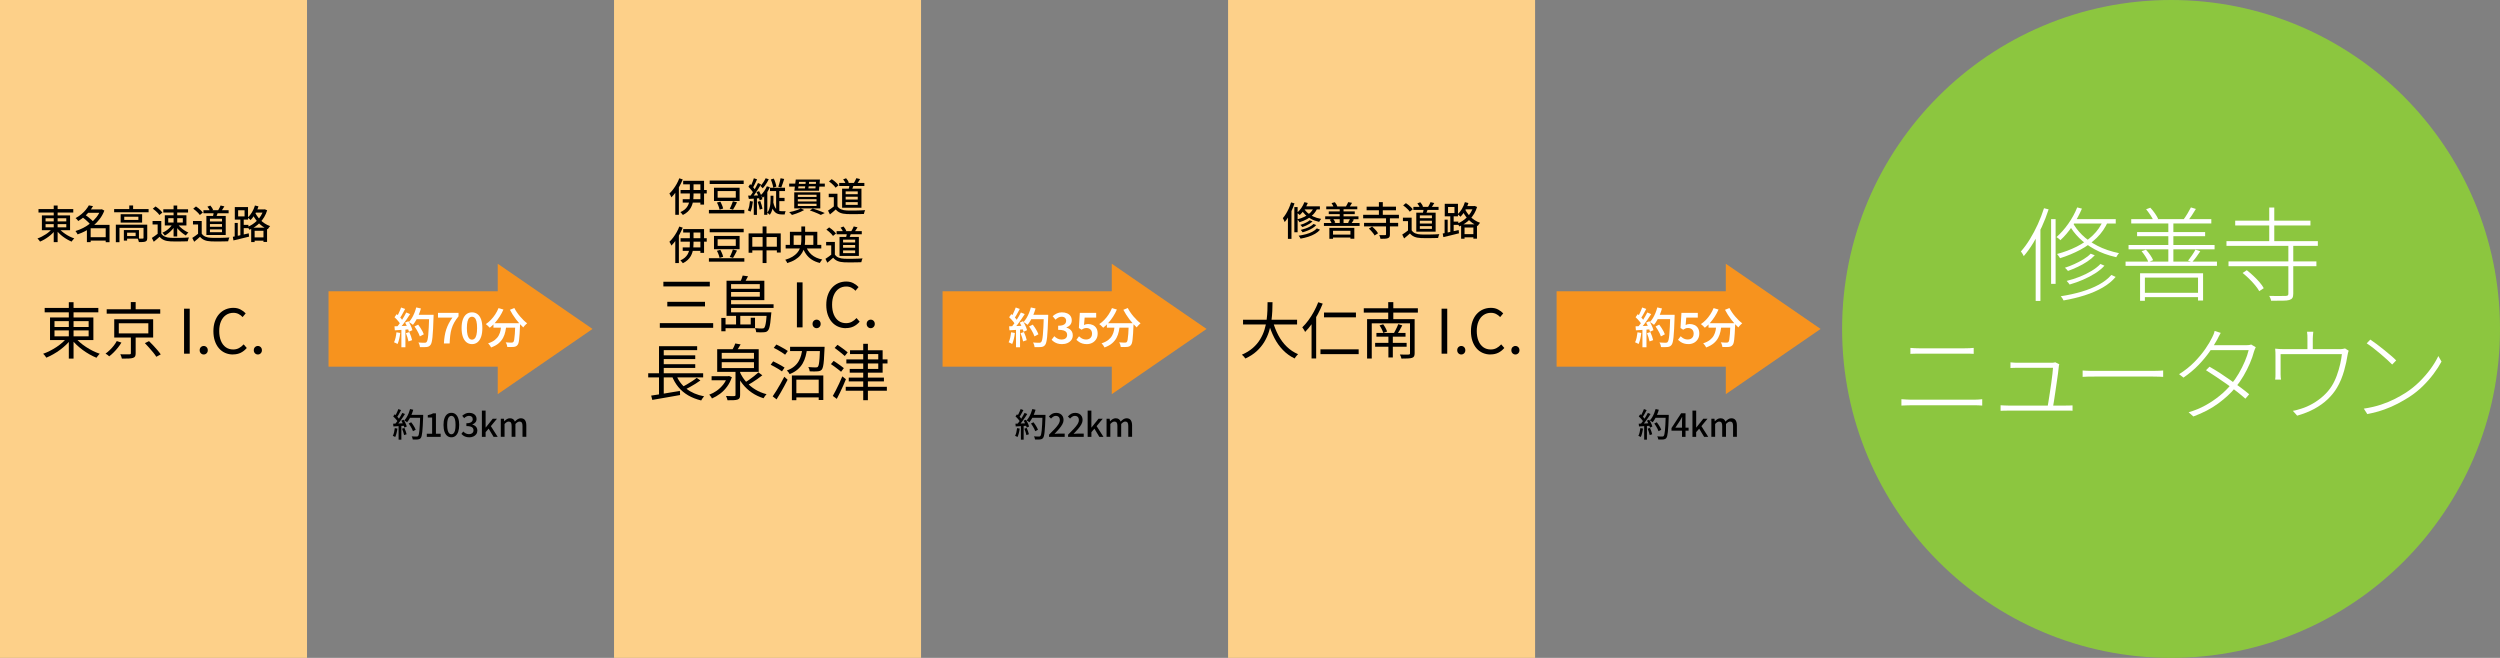 <?xml version="1.0" encoding="UTF-8"?>
<svg xmlns="http://www.w3.org/2000/svg" id="_レイヤー_1" viewBox="0 0 1140 300">
  <rect x="0" y="0" width="1140" height="300" fill="#808080" stroke="none"/>
  <defs>
    <style>.cls-1,.cls-2,.cls-3,.cls-4,.cls-5{stroke-width:0px;}.cls-2{fill:#8cc63f;}.cls-3{fill:#fff;}.cls-4{fill:#fdd089;}.cls-5{fill:#f7931e;}</style>
  </defs>
  <circle class="cls-2" cx="990" cy="150" r="150"></circle>
  <rect class="cls-4" width="140" height="300"></rect>
  <rect class="cls-4" x="280" width="140" height="300"></rect>
  <rect class="cls-4" x="560" width="140" height="300"></rect>
  <polygon class="cls-5" points="270.19 150 226.97 120.27 226.97 132.81 149.81 132.81 149.81 167.19 226.97 167.19 226.97 179.73 270.19 150"></polygon>
  <polygon class="cls-5" points="550.19 150 506.97 120.27 506.97 132.81 429.81 132.81 429.81 167.19 506.97 167.19 506.97 179.73 550.19 150"></polygon>
  <polygon class="cls-5" points="830.19 150 786.97 120.27 786.97 132.81 709.81 132.81 709.81 167.19 786.97 167.19 786.97 179.73 830.19 150"></polygon>
  <path class="cls-1" d="M30.71,153.81l1.76.79c-.65.88-1.42,1.74-2.3,2.58-.88.84-1.82,1.63-2.81,2.37-1,.74-2.03,1.4-3.09,2s-2.11,1.11-3.14,1.54c-.11-.17-.25-.36-.42-.59s-.34-.44-.52-.66c-.18-.21-.35-.39-.52-.52,1.01-.35,2.04-.8,3.09-1.33s2.08-1.13,3.07-1.79c.99-.66,1.9-1.37,2.74-2.11.84-.75,1.55-1.5,2.13-2.27ZM20.37,140.42h24.47v1.99h-24.47v-1.99ZM22.81,144.76h19.77v10.3h-19.77v-10.3ZM24.85,146.44v2.66h15.57v-2.66h-15.57ZM24.85,150.67v2.71h15.57v-2.71h-15.57ZM31.38,137.79h2.16v25.73h-2.16v-25.73ZM34.23,153.83c.62.78,1.35,1.54,2.2,2.28.85.74,1.78,1.44,2.79,2.1,1.01.66,2.04,1.26,3.11,1.79,1.06.53,2.11.96,3.14,1.3-.15.15-.32.33-.5.55-.19.21-.36.43-.53.66-.17.22-.32.43-.45.62-1.03-.41-2.08-.92-3.15-1.53-1.07-.61-2.12-1.28-3.14-2.03s-1.96-1.54-2.84-2.38c-.88-.84-1.65-1.7-2.32-2.58l1.71-.78Z"></path>
  <path class="cls-1" d="M53.24,155.52l2.13.7c-.43.73-.95,1.47-1.55,2.24s-1.25,1.49-1.93,2.18c-.68.69-1.38,1.31-2.09,1.85-.21-.22-.48-.45-.81-.69-.34-.23-.62-.42-.87-.54.69-.5,1.36-1.07,2.02-1.71s1.25-1.3,1.79-2c.54-.7.98-1.38,1.32-2.03ZM48.65,141.01h24.42v2.02h-24.42v-2.02ZM52.09,145.58h17.75v8.32h-17.75v-8.32ZM54.17,147.42v4.62h13.47v-4.62h-13.47ZM59.68,153.11h2.18v7.98c0,.62-.08,1.08-.25,1.4s-.5.56-1.01.73c-.49.15-1.13.24-1.95.27-.81.03-1.83.04-3.07.04-.06-.3-.15-.63-.29-.99-.14-.36-.29-.7-.43-.99.65.02,1.26.03,1.83.03h2.37c.24-.02.41-.06.49-.14.08-.08.13-.21.13-.39v-7.92ZM59.65,137.74h2.21v4.31h-2.21v-4.31ZM66.07,156.47l1.88-.92c.63.62,1.29,1.29,1.97,2.02.68.73,1.32,1.44,1.92,2.14.6.7,1.08,1.33,1.46,1.89l-2.02,1.09c-.34-.56-.8-1.2-1.39-1.92-.59-.72-1.22-1.46-1.89-2.21s-1.32-1.45-1.93-2.09Z"></path>
  <path class="cls-1" d="M83.93,161.28v-20.52h2.58v20.52h-2.58Z"></path>
  <path class="cls-1" d="M92.9,161.65c-.5,0-.94-.18-1.3-.54-.36-.36-.55-.83-.55-1.39,0-.6.18-1.07.55-1.43.36-.35.8-.53,1.3-.53s.94.18,1.3.53c.36.36.55.83.55,1.43,0,.56-.18,1.02-.55,1.39-.36.36-.8.54-1.3.54Z"></path>
  <path class="cls-1" d="M106.24,161.65c-1.27,0-2.45-.24-3.54-.71-1.09-.48-2.04-1.17-2.84-2.09-.8-.92-1.43-2.03-1.88-3.35-.45-1.32-.67-2.8-.67-4.47s.23-3.15.69-4.47,1.1-2.43,1.92-3.35c.82-.91,1.78-1.61,2.88-2.1,1.1-.48,2.31-.73,3.61-.73s2.35.26,3.3.77c.95.51,1.73,1.1,2.32,1.75l-1.4,1.68c-.54-.58-1.16-1.05-1.85-1.4s-1.47-.53-2.35-.53c-1.29,0-2.42.34-3.39,1.01-.97.67-1.73,1.63-2.27,2.87-.54,1.24-.81,2.71-.81,4.41s.26,3.23.78,4.49,1.26,2.23,2.21,2.91c.95.68,2.08,1.02,3.39,1.02.97,0,1.84-.21,2.62-.62.77-.41,1.49-.98,2.14-1.71l1.43,1.65c-.8.93-1.72,1.66-2.74,2.17-1.03.51-2.21.77-3.56.77Z"></path>
  <path class="cls-1" d="M117.58,161.65c-.5,0-.94-.18-1.3-.54-.36-.36-.55-.83-.55-1.39,0-.6.18-1.07.55-1.43.36-.35.8-.53,1.3-.53s.94.18,1.3.53c.36.36.55.83.55,1.43,0,.56-.18,1.02-.55,1.39s-.8.54-1.3.54Z"></path>
  <path class="cls-1" d="M300.88,147.35h24.33v2.13h-24.33v-2.13ZM302.5,128.48h21.17v2.13h-21.17v-2.13ZM304.29,137.63h17.19v2.1h-17.19v-2.1Z"></path>
  <path class="cls-1" d="M328.92,144.97h1.93v6.08h-1.93v-6.08ZM342.33,144.89h1.96v4.76h-14.31v-1.68h12.35v-3.08ZM331.3,128h2.07v15.04h-2.07v-15.04ZM331.3,142.42h19.15v1.62h-19.15v-1.62ZM332.42,131.7h14.67v1.46h-14.67v-1.46ZM332.45,138.76h20.3v1.65h-20.3v-1.65ZM332.47,128h16.07v8.85h-16.07v-1.57h14v-5.71h-14v-1.57ZM335.64,143.79h1.93v4.87h-1.93v-4.87ZM338.66,125.65l2.44.34c-.28.58-.59,1.15-.92,1.72-.34.57-.63,1.06-.9,1.47l-1.79-.42c.21-.47.42-.99.66-1.57.23-.58.41-1.09.52-1.54ZM349.67,142.42h2.07c-.02.43-.05.72-.08.87-.13,1.61-.27,2.91-.41,3.92s-.3,1.8-.48,2.37c-.18.57-.4.98-.66,1.22-.22.24-.47.42-.74.52-.27.1-.6.16-.99.18-.34.04-.83.06-1.48.06s-1.34-.03-2.07-.08c-.02-.28-.07-.59-.17-.94s-.21-.65-.36-.91c.69.07,1.33.12,1.92.14.59.02.99.03,1.22.03.26,0,.47-.02.62-.06.15-.04.28-.1.39-.2.17-.19.33-.52.48-1.01.15-.49.28-1.2.41-2.14.12-.94.24-2.17.35-3.68v-.28Z"></path>
  <path class="cls-1" d="M363.39,149.28v-20.52h2.58v20.52h-2.58Z"></path>
  <path class="cls-1" d="M372.37,149.65c-.5,0-.94-.18-1.3-.54-.36-.36-.55-.83-.55-1.39,0-.6.18-1.07.55-1.43.36-.35.8-.53,1.3-.53s.94.18,1.3.53c.36.36.55.83.55,1.43,0,.56-.18,1.02-.55,1.39-.36.36-.8.54-1.3.54Z"></path>
  <path class="cls-1" d="M385.71,149.65c-1.27,0-2.45-.24-3.54-.71-1.09-.48-2.04-1.17-2.84-2.09-.8-.92-1.43-2.03-1.88-3.35-.45-1.32-.67-2.8-.67-4.47s.23-3.15.69-4.47c.46-1.32,1.1-2.43,1.92-3.35.82-.91,1.78-1.61,2.88-2.1,1.1-.48,2.31-.73,3.61-.73s2.35.26,3.3.77c.95.51,1.73,1.1,2.32,1.75l-1.4,1.68c-.54-.58-1.16-1.05-1.85-1.4-.69-.35-1.47-.53-2.35-.53-1.29,0-2.42.34-3.39,1.01-.97.67-1.73,1.63-2.27,2.87-.54,1.24-.81,2.71-.81,4.41s.26,3.23.78,4.49,1.26,2.23,2.21,2.91c.95.68,2.08,1.02,3.39,1.02.97,0,1.84-.21,2.62-.62.77-.41,1.49-.98,2.14-1.71l1.43,1.65c-.8.93-1.72,1.66-2.74,2.17-1.03.51-2.21.77-3.56.77Z"></path>
  <path class="cls-1" d="M397.05,149.65c-.5,0-.94-.18-1.3-.54-.36-.36-.55-.83-.55-1.39,0-.6.18-1.07.55-1.43.36-.35.8-.53,1.3-.53s.94.18,1.3.53c.36.36.55.83.55,1.43,0,.56-.18,1.02-.55,1.39-.36.36-.8.54-1.3.54Z"></path>
  <path class="cls-1" d="M295.58,170.2h25.06v1.88h-25.06v-1.88ZM296.93,180.39c1.06-.15,2.31-.34,3.74-.57,1.43-.23,2.94-.49,4.55-.76,1.6-.27,3.21-.54,4.82-.8l.08,1.88c-1.49.26-3,.53-4.52.8-1.52.27-2.98.52-4.37.76-1.39.23-2.66.45-3.79.66l-.5-1.96ZM300.51,157.88h17.39v1.79h-15.23v11.31h-2.16v-13.1ZM300.51,170.79h2.16v9.6l-2.16.25v-9.86ZM301.66,162.03h15.37v1.71h-15.37v-1.71ZM301.66,166.06h15.37v1.71h-15.37v-1.71ZM308.21,170.71c1.01,2.63,2.59,4.81,4.76,6.52,2.17,1.72,4.87,2.88,8.12,3.5-.15.15-.31.33-.48.55s-.33.44-.48.67c-.15.23-.28.45-.39.66-2.24-.54-4.23-1.32-5.96-2.34s-3.23-2.28-4.47-3.79c-1.24-1.51-2.24-3.27-3.01-5.26l1.9-.5ZM317.68,172.3l1.71,1.18c-.69.5-1.45,1.01-2.28,1.53s-1.66,1-2.49,1.46c-.83.46-1.61.86-2.34,1.22l-1.43-1.09c.73-.37,1.51-.8,2.34-1.29.83-.48,1.65-.99,2.45-1.51.8-.52,1.48-1.02,2.04-1.48Z"></path>
  <path class="cls-1" d="M331.66,171.55h.39l.36-.11,1.32.56c-.52,1.59-1.24,3.01-2.16,4.27-.92,1.26-1.96,2.34-3.15,3.23-1.19.9-2.44,1.63-3.77,2.21-.07-.19-.18-.38-.32-.59-.14-.21-.29-.41-.45-.62-.16-.21-.31-.38-.46-.53,1.19-.43,2.34-1.04,3.44-1.82,1.1-.78,2.07-1.71,2.91-2.77.84-1.06,1.46-2.23,1.88-3.5v-.34ZM324.49,171.55h7.87v1.85h-7.87v-1.85ZM327.04,159.23h18.93v10.33h-18.93v-10.33ZM329.11,160.91v2.66h14.7v-2.66h-14.7ZM329.11,165.16v2.69h14.7v-2.69h-14.7ZM335.39,169.11h2.1v11c0,.62-.08,1.08-.25,1.39s-.48.55-.92.71c-.45.15-1.05.24-1.81.27-.76.03-1.68.04-2.76.04-.06-.28-.15-.6-.28-.97-.13-.36-.27-.7-.42-.99.58.02,1.12.04,1.62.06s.95.02,1.33.01c.38,0,.65-.01.8-.01.24-.02.4-.07.48-.14.07-.07.11-.21.11-.39v-10.98ZM335.27,156.62l2.46.42c-.35.62-.72,1.22-1.09,1.82-.37.6-.71,1.11-1.01,1.54l-1.96-.42c.3-.49.6-1.05.91-1.68.31-.63.54-1.19.69-1.68ZM337.37,169.64c.71,1.61,1.65,3.09,2.83,4.44,1.18,1.35,2.55,2.52,4.13,3.49,1.58.97,3.32,1.7,5.22,2.18-.15.15-.31.33-.49.55-.18.21-.34.44-.49.67-.15.23-.28.44-.39.63-1.94-.6-3.71-1.44-5.31-2.53-1.6-1.09-3-2.39-4.2-3.91-1.2-1.51-2.2-3.18-2.98-5.01l1.68-.5ZM345.83,169.81l1.79,1.32c-.69.56-1.44,1.12-2.25,1.69s-1.62,1.11-2.42,1.61-1.57.95-2.3,1.34l-1.34-1.12c.69-.39,1.44-.87,2.24-1.43.8-.56,1.58-1.14,2.34-1.74.76-.6,1.4-1.16,1.95-1.68Z"></path>
  <path class="cls-1" d="M351.43,166.31l1.15-1.54c.56.26,1.17.56,1.82.91s1.28.69,1.88,1.02c.6.34,1.09.64,1.48.92l-1.18,1.74c-.37-.3-.85-.62-1.44-.98-.59-.35-1.21-.71-1.86-1.08-.65-.36-1.27-.7-1.85-.99ZM352.35,180.73c.5-.71,1.06-1.56,1.68-2.55.62-.99,1.24-2.04,1.86-3.15.63-1.11,1.21-2.19,1.75-3.23l1.51,1.37c-.49.97-1.02,1.98-1.6,3.04s-1.16,2.09-1.74,3.11c-.58,1.02-1.15,1.96-1.71,2.81l-1.76-1.4ZM352.83,158.61l1.2-1.51c.58.28,1.19.59,1.85.94s1.28.7,1.88,1.05c.6.35,1.09.67,1.48.95l-1.23,1.71c-.37-.3-.85-.64-1.44-1.02-.59-.38-1.21-.76-1.88-1.13-.66-.37-1.28-.7-1.86-.98ZM365.91,158.89h2.13c-.15,1.23-.38,2.43-.69,3.58-.31,1.16-.75,2.24-1.33,3.25-.58,1.01-1.35,1.93-2.31,2.76s-2.17,1.54-3.63,2.11c-.11-.24-.29-.53-.55-.87s-.49-.6-.71-.78c1.33-.49,2.42-1.09,3.29-1.81.87-.72,1.56-1.52,2.07-2.41.51-.89.9-1.82,1.15-2.8.25-.98.44-1.99.57-3.04ZM360.28,158.13h14.62v1.96h-14.62v-1.96ZM361.09,171.21h14.34v11.2h-2.1v-9.27h-10.19v9.35h-2.04v-11.28ZM362.29,179.3h11.98v1.9h-11.98v-1.9ZM373.97,158.13h2.04v.55c0,.14,0,.26-.03.35-.07,2.09-.16,3.79-.27,5.08-.1,1.3-.23,2.29-.39,2.97-.16.68-.35,1.16-.57,1.44-.26.28-.54.48-.83.59-.29.11-.65.19-1.08.22-.37.04-.89.06-1.55.06s-1.35-.02-2.06-.06c-.04-.32-.11-.65-.22-1.01-.11-.35-.25-.67-.42-.95.73.08,1.41.12,2.04.14.63.02,1.08.03,1.34.03.24,0,.44-.02.6-.06.16-.04.28-.12.38-.25.19-.19.34-.59.46-1.2.12-.62.22-1.53.31-2.74.08-1.21.16-2.81.24-4.79v-.36Z"></path>
  <path class="cls-1" d="M378.91,166.03l1.23-1.46c.5.32,1.05.68,1.64,1.08s1.15.8,1.68,1.19c.53.39.98.74,1.33,1.04l-1.26,1.65c-.34-.3-.77-.65-1.29-1.06-.52-.41-1.08-.83-1.67-1.26-.59-.43-1.14-.82-1.67-1.18ZM379.75,180.56c.41-.73.87-1.59,1.39-2.58.51-.99,1.03-2.03,1.54-3.14.51-1.1.98-2.17,1.41-3.22l1.65,1.32c-.39.97-.82,1.98-1.29,3.02-.47,1.05-.95,2.08-1.44,3.09s-.98,1.96-1.44,2.84l-1.82-1.34ZM380.59,158.67l1.29-1.43c.5.32,1.05.69,1.64,1.12.59.43,1.15.84,1.69,1.25.54.4.99.76,1.34,1.08l-1.34,1.65c-.34-.32-.77-.69-1.3-1.12-.53-.43-1.09-.87-1.68-1.33-.59-.46-1.13-.86-1.64-1.22ZM385.65,176.39h18.76v1.79h-18.76v-1.79ZM385.94,163.88h18.76v1.85h-18.76v-1.85ZM387.03,172.19h16.04v1.74h-16.04v-1.74ZM387.61,159.73h14.87v10.22h-15.01v-1.71h13.02v-6.8h-12.88v-1.71ZM393.63,156.76h2.13v25.73h-2.13v-25.73Z"></path>
  <path class="cls-1" d="M578,137.79h2.27c0,1.21-.03,2.56-.1,4.05-.07,1.48-.21,3.02-.43,4.62s-.59,3.2-1.11,4.82-1.22,3.17-2.13,4.68c-.91,1.5-2.06,2.9-3.46,4.19-1.4,1.29-3.12,2.4-5.15,3.33-.17-.28-.41-.58-.71-.91-.31-.33-.6-.6-.88-.83,1.98-.86,3.64-1.89,5-3.08s2.46-2.5,3.32-3.92c.86-1.42,1.52-2.88,1.99-4.4.47-1.51.79-3.02.98-4.52.19-1.5.3-2.93.35-4.3.05-1.36.07-2.6.07-3.72ZM566.83,145.8h24.64v2.16h-24.64v-2.16ZM580.46,146.67c.63,2.26,1.47,4.36,2.51,6.31,1.04,1.95,2.31,3.65,3.81,5.11,1.5,1.46,3.21,2.59,5.14,3.42-.17.15-.35.34-.55.57-.2.23-.39.47-.57.71s-.34.47-.45.67c-2.02-.97-3.79-2.25-5.33-3.84-1.54-1.59-2.85-3.43-3.93-5.54s-1.98-4.42-2.69-6.92l2.07-.5Z"></path>
  <path class="cls-1" d="M601.12,137.82l2.04.64c-.64,1.62-1.38,3.22-2.23,4.8-.85,1.58-1.76,3.06-2.74,4.44-.98,1.38-2,2.6-3.07,3.67-.06-.17-.16-.39-.32-.66-.16-.27-.33-.54-.5-.8-.18-.26-.33-.48-.46-.64.97-.93,1.9-2.01,2.8-3.23s1.73-2.53,2.49-3.93,1.43-2.83,1.99-4.28ZM598.07,145.38l2.07-2.07.03.03v20.13h-2.1v-18.09ZM602.13,159.29h17.42v2.18h-17.42v-2.18ZM603.75,142.5h14.56v2.21h-14.56v-2.21Z"></path>
  <path class="cls-1" d="M621.88,140.56h24.67v1.99h-24.67v-1.99ZM623.4,145.52h20.24v1.93h-18.12v16.04h-2.13v-17.98ZM627.06,156.36h14.36v1.76h-14.36v-1.76ZM627.65,151.82h13.27v1.71h-13.27v-1.71ZM629.08,148.4l1.65-.53c.37.49.73,1.04,1.06,1.67s.58,1.17.73,1.64l-1.76.62c-.13-.47-.35-1.02-.67-1.67-.32-.64-.65-1.22-1.01-1.72ZM633.03,137.76h2.32v9.04h-2.32v-9.04ZM633.11,152.63h2.02v10.36h-2.02v-10.36ZM637.62,147.82l1.82.56c-.37.73-.77,1.46-1.18,2.18-.41.73-.8,1.35-1.18,1.88l-1.48-.48c.22-.39.46-.83.71-1.32.25-.48.49-.97.73-1.47.23-.5.42-.95.57-1.36ZM642.94,145.52h2.13v15.54c0,.62-.08,1.09-.25,1.41-.17.33-.49.56-.95.71-.47.15-1.1.24-1.9.28s-1.77.06-2.91.06c-.04-.28-.13-.6-.28-.95s-.3-.66-.45-.92c.6.02,1.17.03,1.71.04.54,0,1.02,0,1.43,0,.41,0,.69-.01.84-.01.26-.02.43-.07.52-.15s.13-.24.13-.46v-15.54Z"></path>
  <path class="cls-1" d="M657.36,161.28v-20.52h2.58v20.52h-2.58Z"></path>
  <path class="cls-1" d="M666.34,161.65c-.5,0-.94-.18-1.3-.54-.36-.36-.55-.83-.55-1.39,0-.6.18-1.07.55-1.43.36-.35.8-.53,1.3-.53s.94.18,1.3.53c.36.36.55.83.55,1.43,0,.56-.18,1.02-.55,1.39-.36.36-.8.54-1.3.54Z"></path>
  <path class="cls-1" d="M679.68,161.65c-1.27,0-2.45-.24-3.54-.71-1.09-.48-2.04-1.17-2.84-2.09-.8-.92-1.43-2.03-1.88-3.35-.45-1.32-.67-2.8-.67-4.47s.23-3.15.69-4.47,1.1-2.43,1.92-3.35c.82-.91,1.78-1.61,2.88-2.1,1.1-.48,2.31-.73,3.61-.73s2.35.26,3.3.77c.95.51,1.73,1.1,2.32,1.75l-1.4,1.68c-.54-.58-1.16-1.05-1.85-1.4s-1.47-.53-2.35-.53c-1.29,0-2.42.34-3.39,1.01-.97.67-1.73,1.63-2.27,2.87-.54,1.24-.81,2.71-.81,4.41s.26,3.23.78,4.49,1.26,2.23,2.21,2.91,2.08,1.02,3.39,1.02c.97,0,1.84-.21,2.62-.62.77-.41,1.49-.98,2.14-1.71l1.43,1.65c-.8.93-1.72,1.66-2.74,2.17-1.03.51-2.21.77-3.56.77Z"></path>
  <path class="cls-1" d="M691.02,161.65c-.5,0-.94-.18-1.3-.54-.36-.36-.54-.83-.54-1.39,0-.6.18-1.07.54-1.43.37-.35.8-.53,1.3-.53s.94.18,1.3.53c.36.36.55.83.55,1.43,0,.56-.18,1.02-.55,1.39-.36.36-.8.54-1.3.54Z"></path>
  <path class="cls-3" d="M932.06,94.95l2.11.52c-.88,2.72-1.91,5.37-3.09,7.95s-2.48,5.01-3.87,7.29c-1.39,2.28-2.85,4.31-4.38,6.09-.06-.16-.17-.38-.33-.66s-.32-.55-.49-.8c-.17-.25-.34-.47-.49-.66,1.44-1.62,2.8-3.49,4.1-5.6s2.5-4.38,3.61-6.8c1.11-2.42,2.05-4.87,2.84-7.34ZM928.27,105.64l2.11-2.11.05.09v33.61h-2.16v-31.59ZM935.3,99.92h2.06v29.53h-2.06v-29.53ZM947.2,94.58l2.16.56c-1.19,2.78-2.64,5.44-4.36,7.97s-3.55,4.67-5.48,6.42c-.12-.16-.29-.32-.49-.49-.2-.17-.42-.34-.66-.52-.23-.17-.45-.3-.63-.4,1.91-1.66,3.7-3.68,5.39-6.07s3.05-4.88,4.08-7.48ZM959.16,100.3l2.16.56c-1.28,2.94-3.02,5.48-5.23,7.62-2.2,2.14-4.72,3.96-7.55,5.46s-5.88,2.77-9.16,3.8c-.09-.19-.23-.4-.4-.63s-.34-.48-.52-.73c-.17-.25-.32-.44-.45-.56,3.19-.84,6.17-1.96,8.95-3.35,2.78-1.39,5.22-3.09,7.31-5.09,2.09-2,3.72-4.36,4.88-7.08ZM962.77,125.38l1.97.89c-1.5,1.81-3.46,3.42-5.88,4.83s-5.16,2.59-8.2,3.56c-3.05.97-6.27,1.75-9.68,2.34-.09-.25-.27-.56-.52-.94s-.5-.7-.75-.98c3.31-.5,6.45-1.19,9.42-2.06,2.97-.87,5.62-1.95,7.97-3.23,2.34-1.28,4.23-2.75,5.67-4.41ZM953.34,115.67l1.88.75c-.94,1-2.08,1.95-3.42,2.84s-2.77,1.7-4.29,2.41c-1.52.72-3.02,1.34-4.52,1.88-.16-.25-.38-.51-.66-.77-.28-.26-.53-.49-.75-.68,1.47-.47,2.94-1.04,4.41-1.71,1.47-.67,2.85-1.41,4.15-2.2s2.37-1.63,3.21-2.51ZM957.8,120.36l1.83.8c-1.12,1.25-2.54,2.41-4.24,3.49s-3.55,2.05-5.55,2.91c-2,.86-4.03,1.59-6.09,2.18l-.63-.84c-.23-.31-.48-.58-.73-.8,2.03-.5,4.02-1.13,5.95-1.9,1.94-.77,3.73-1.65,5.39-2.65,1.66-1,3.02-2.06,4.08-3.19ZM945.09,101.33c.97,1.94,2.39,3.84,4.27,5.72s4.23,3.55,7.05,5.02c2.83,1.47,6.12,2.59,9.87,3.38-.16.12-.31.3-.47.54s-.3.46-.45.68c-.14.22-.26.42-.35.61-3.75-.84-7.03-2.04-9.84-3.59s-5.17-3.27-7.08-5.18c-1.91-1.91-3.36-3.81-4.36-5.72l1.36-1.45ZM945.61,99.92h19.17v2.02h-20.39l1.22-2.02Z"></path>
  <path class="cls-3" d="M969.26,119.28h41.67v1.97h-41.67v-1.97ZM970.62,111.73h39.23v1.97h-39.23v-1.97ZM971.84,99.92h36.52v1.97h-36.52v-1.97ZM974.51,105.83h31.03v1.88h-31.03v-1.88ZM975.87,124.62h28.73v12.42h-2.3v-10.45h-24.23v10.59h-2.2v-12.56ZM976.57,114.55l1.97-.7c.69.72,1.34,1.52,1.95,2.41s1.05,1.68,1.34,2.37l-2.16.89c-.25-.72-.67-1.54-1.27-2.46-.59-.92-1.2-1.76-1.83-2.51ZM976.99,133.53h26.48v1.97h-26.48v-1.97ZM978.63,95.42l1.92-.7c.75.78,1.45,1.65,2.11,2.6.66.95,1.14,1.77,1.45,2.46l-2.06.94c-.31-.75-.8-1.62-1.45-2.6s-1.31-1.88-1.97-2.7ZM988.76,100.72h2.3v19.45h-2.3v-19.45ZM999.07,94.58l2.25.7c-.56.97-1.17,1.94-1.83,2.91-.66.97-1.27,1.8-1.83,2.48l-1.88-.7c.53-.72,1.12-1.61,1.76-2.67.64-1.06,1.15-1.97,1.52-2.72ZM1001.13,113.84l2.2.75c-.59.88-1.21,1.76-1.85,2.65s-1.26,1.63-1.85,2.23l-1.88-.61c.56-.69,1.17-1.52,1.83-2.48.66-.97,1.17-1.81,1.55-2.53Z"></path>
  <path class="cls-3" d="M1015.27,109.95h41.67v2.16h-41.67v-2.16ZM1016.2,119.19h40.08v2.2h-40.08v-2.2ZM1019.25,100.62h34.31v2.2h-34.31v-2.2ZM1022.62,124.48l1.92-1.27c1,.78,2.01,1.65,3.02,2.6,1.02.95,1.95,1.92,2.79,2.88.84.97,1.48,1.88,1.92,2.72l-2.06,1.36c-.44-.81-1.06-1.71-1.88-2.7s-1.72-1.97-2.72-2.95-2-1.87-3-2.65ZM1034.77,94.62h2.3v16.17h-2.3v-16.17ZM1043.48,111.73h2.25v22.17c0,.88-.13,1.52-.4,1.95s-.74.74-1.43.96c-.66.19-1.66.29-3.02.3s-3.12.02-5.27.02c-.03-.31-.13-.68-.3-1.1s-.35-.79-.54-1.1c1.22.03,2.34.05,3.38.05s1.91,0,2.65-.02,1.24-.02,1.52-.02c.47-.03.78-.12.94-.26s.23-.4.23-.77v-22.17Z"></path>
  <path class="cls-3" d="M867.05,182.03c.75.03,1.46.08,2.13.14.67.06,1.41.09,2.23.09h28.78c.66,0,1.29-.02,1.9-.07s1.21-.1,1.8-.16v2.91c-.59-.06-1.22-.1-1.88-.12-.66-.02-1.27-.02-1.83-.02h-28.78c-.81,0-1.55.02-2.23.05-.67.03-1.38.06-2.13.09v-2.91ZM871.13,158.64c.69.06,1.36.11,2.02.14.66.03,1.34.05,2.06.05h20.48c.81,0,1.58-.02,2.3-.05.72-.03,1.39-.08,2.02-.14v2.72c-.62-.06-1.31-.09-2.06-.09h-22.73c-.75,0-1.45,0-2.09.02-.64.02-1.3.04-1.99.07v-2.72Z"></path>
  <path class="cls-3" d="M912.26,184.8c.56.03,1.12.06,1.69.09.56.03,1.16.05,1.78.05h26.16c.47,0,1.01,0,1.62-.02.61-.02,1.13-.04,1.57-.07v2.44c-.28-.03-.6-.05-.96-.05h-28.38c-.62,0-1.21,0-1.76.02-.55.02-1.12.04-1.71.07v-2.53ZM939.03,166.14c-.06.16-.12.34-.16.56-.05.22-.07.41-.07.56-.06.75-.18,1.76-.35,3.02s-.37,2.66-.59,4.17c-.22,1.52-.44,3.02-.66,4.5-.22,1.48-.42,2.84-.61,4.05s-.34,2.14-.47,2.77h-2.48c.09-.44.23-1.24.42-2.41s.4-2.51.63-4.03c.23-1.52.46-3.05.68-4.62.22-1.56.4-2.97.54-4.22.14-1.25.23-2.17.26-2.77h-16.17c-.66,0-1.23,0-1.71.02-.48.02-.99.04-1.52.07v-2.58c.34.03.69.06,1.03.09.34.03.7.05,1.05.07.36.02.73.02,1.1.02h15.52c.22,0,.44,0,.66-.02.22-.02.42-.04.61-.07.19-.03.33-.08.42-.14l1.88.94Z"></path>
  <path class="cls-3" d="M949.7,168.95c.41.03.9.06,1.48.09.58.03,1.24.05,1.99.07.75.02,1.58.02,2.48.02h25.97c1.22,0,2.21-.02,2.98-.07s1.37-.09,1.8-.12v2.91c-.44-.03-1.07-.06-1.9-.09-.83-.03-1.77-.05-2.84-.05h-26.02c-1.28,0-2.43,0-3.45.02-1.02.02-1.85.05-2.51.12v-2.91Z"></path>
  <path class="cls-3" d="M1012.65,151.8c-.28.5-.57,1.03-.87,1.59s-.54,1.05-.73,1.45c-.88,1.59-2.01,3.4-3.4,5.41s-3.08,4.05-5.06,6.12-4.29,4-6.91,5.81l-2.02-1.55c2.66-1.66,4.98-3.51,6.98-5.55,2-2.05,3.68-4.06,5.04-6.05,1.36-1.98,2.38-3.71,3.07-5.18.19-.31.4-.77.63-1.36.23-.59.4-1.12.49-1.59l2.77.89ZM1028.63,158.31c-.16.25-.3.59-.45,1.01s-.26.74-.35.96c-.44,1.69-1.06,3.49-1.88,5.39-.81,1.91-1.77,3.8-2.88,5.7-1.11,1.89-2.35,3.68-3.73,5.37-2.06,2.5-4.67,4.92-7.83,7.24-3.16,2.33-6.94,4.31-11.34,5.93l-2.16-1.92c2.72-.78,5.27-1.83,7.64-3.14s4.55-2.78,6.54-4.41c1.98-1.62,3.7-3.31,5.13-5.06,1.31-1.56,2.5-3.26,3.56-5.09s1.98-3.66,2.77-5.51c.78-1.84,1.36-3.55,1.73-5.11h-18.28l1.12-2.25h15.8c.59,0,1.09-.02,1.48-.07s.73-.13,1.01-.26l2.11,1.22ZM1007.54,167.22c1.56.88,3.15,1.84,4.76,2.88,1.61,1.05,3.21,2.13,4.8,3.26s3.12,2.23,4.57,3.3,2.77,2.12,3.96,3.12l-1.73,2.02c-1.09-.97-2.36-2.02-3.8-3.16-1.44-1.14-2.97-2.28-4.59-3.42-1.62-1.14-3.25-2.26-4.88-3.35-1.62-1.09-3.19-2.11-4.69-3.05l1.59-1.59Z"></path>
  <path class="cls-3" d="M1070.99,159.91c-.09.25-.2.59-.3,1.01s-.2.85-.26,1.29c-.12.84-.31,1.85-.56,3.02s-.56,2.43-.94,3.77c-.38,1.34-.84,2.68-1.38,4.01-.55,1.33-1.16,2.57-1.85,3.73-1.12,1.91-2.55,3.68-4.27,5.32s-3.74,3.09-6.07,4.36-4.95,2.3-7.85,3.12l-1.97-2.2c.62-.09,1.27-.23,1.92-.42s1.28-.38,1.88-.56c1.75-.53,3.5-1.3,5.25-2.3,1.75-1,3.38-2.19,4.9-3.56,1.52-1.38,2.77-2.86,3.77-4.45.91-1.44,1.68-3.04,2.32-4.8.64-1.76,1.16-3.52,1.55-5.25s.65-3.24.77-4.52h-27.94v9.23c0,.38.02.8.05,1.27s.08.84.14,1.12h-2.67c.06-.31.1-.71.12-1.2.02-.48.02-.9.02-1.24v-8.3c0-.47,0-1.02-.02-1.66-.02-.64-.05-1.21-.12-1.71.59.06,1.23.12,1.92.16s1.42.07,2.2.07h24.94c.81,0,1.42-.04,1.83-.12.41-.08.73-.15.98-.21l1.64,1.03ZM1054.86,151.28c-.06.56-.12,1.12-.16,1.66-.05.55-.07,1.01-.07,1.38v6h-2.44v-6c0-.38,0-.84-.02-1.38-.02-.55-.07-1.1-.16-1.66h2.86Z"></path>
  <path class="cls-3" d="M1077.88,186.34c2.91-.44,5.53-1.05,7.88-1.83,2.34-.78,4.45-1.66,6.33-2.62,1.88-.97,3.55-1.92,5.02-2.86,2.25-1.47,4.34-3.16,6.26-5.06,1.92-1.91,3.61-3.87,5.06-5.88s2.6-3.93,3.45-5.74l1.45,2.53c-.97,1.81-2.18,3.69-3.63,5.62-1.45,1.94-3.1,3.81-4.95,5.62-1.84,1.81-3.92,3.47-6.23,4.97-1.53.97-3.23,1.95-5.11,2.95-1.88,1-3.95,1.91-6.23,2.72-2.28.81-4.84,1.5-7.69,2.06l-1.59-2.48ZM1080.84,154.84c.84.56,1.81,1.25,2.91,2.06,1.09.81,2.2,1.68,3.33,2.6,1.12.92,2.19,1.8,3.19,2.65s1.8,1.58,2.39,2.2l-1.83,1.88c-.56-.59-1.32-1.32-2.27-2.18-.95-.86-1.98-1.76-3.09-2.7s-2.21-1.83-3.3-2.67-2.08-1.55-2.95-2.11l1.64-1.73Z"></path>
  <path class="cls-3" d="M180.78,151.52l1.73.31c-.1.93-.26,1.85-.48,2.75-.21.9-.46,1.66-.75,2.28-.13-.08-.29-.17-.49-.26-.19-.1-.39-.19-.59-.29-.2-.1-.38-.17-.53-.22.3-.58.53-1.28.71-2.1s.31-1.64.4-2.47ZM179.88,148.8c.89-.03,1.96-.06,3.2-.12s2.52-.11,3.83-.17l-.02,1.65c-1.22.09-2.42.17-3.62.25-1.2.08-2.28.15-3.23.21l-.16-1.83ZM179.9,144.66l.99-1.42c.35.3.71.62,1.07.98s.7.71,1,1.06c.3.35.54.67.71.97l-1.07,1.61c-.17-.31-.4-.65-.69-1.03-.29-.38-.62-.75-.97-1.14-.36-.38-.7-.73-1.04-1.04ZM182.91,140.22l1.84.66c-.26.49-.53,1-.82,1.51s-.56,1.02-.83,1.5c-.27.49-.54.9-.8,1.25l-1.42-.58c.25-.39.49-.83.74-1.34s.48-1.02.71-1.55c.23-.53.42-1.02.57-1.46ZM185.24,142.49l1.77.74c-.47.74-.98,1.51-1.53,2.32s-1.12,1.59-1.68,2.33-1.1,1.39-1.6,1.95l-1.26-.66c.38-.43.76-.92,1.16-1.48.39-.56.78-1.14,1.17-1.74.38-.6.74-1.2,1.09-1.8.34-.59.64-1.15.9-1.67ZM183.03,149.69h1.84v8.66h-1.84v-8.66ZM184.72,147.11l1.5-.64c.27.43.53.89.78,1.38.25.49.46.97.65,1.44.19.47.33.89.42,1.26l-1.59.74c-.09-.38-.22-.8-.4-1.28-.17-.48-.38-.97-.61-1.48s-.48-.98-.74-1.42ZM185.11,151.92l1.53-.5c.27.58.53,1.22.77,1.91.24.69.41,1.29.51,1.78l-1.65.58c-.09-.5-.25-1.11-.47-1.82-.22-.71-.45-1.36-.7-1.95ZM189.79,140.18l2.16.49c-.27.95-.6,1.88-.98,2.8-.38.92-.8,1.78-1.25,2.57s-.93,1.49-1.42,2.09c-.14-.13-.33-.27-.55-.43-.23-.16-.46-.31-.7-.47s-.44-.28-.61-.37c.5-.53.97-1.15,1.39-1.85.42-.71.8-1.47,1.14-2.3s.61-1.67.83-2.52ZM189.01,148.86l1.67-.83c.35.45.7.94,1.04,1.47.34.52.65,1.04.92,1.55s.48.97.62,1.39l-1.81.95c-.13-.41-.32-.88-.58-1.41s-.55-1.06-.87-1.6c-.32-.54-.65-1.05-.99-1.51ZM189.5,143.56h7.09v1.98h-7.09v-1.98ZM195.71,143.56h2v.62c0,.16,0,.28-.02.37-.06,2.15-.14,3.97-.21,5.48s-.17,2.74-.27,3.72-.23,1.74-.37,2.29c-.14.55-.31.95-.5,1.21-.26.34-.53.57-.81.71-.28.14-.62.23-1.02.28-.34.05-.78.07-1.34.07-.56,0-1.12-.02-1.69-.03-.01-.31-.08-.66-.21-1.06-.13-.4-.29-.74-.49-1.04.62.05,1.2.08,1.73.1.53.01.92.02,1.17.02.19,0,.36-.02.49-.07.13-.05.25-.13.35-.26.17-.17.31-.51.44-1.03s.23-1.25.32-2.19c.09-.95.17-2.14.24-3.58.07-1.44.14-3.17.2-5.17v-.43Z"></path>
  <path class="cls-3" d="M202.42,156.64c.06-1.23.18-2.37.35-3.41.17-1.04.4-2.03.7-2.95.3-.92.68-1.83,1.14-2.72.46-.89,1.03-1.8,1.7-2.73h-6.58v-2.16h9.36v1.57c-.82,1.01-1.48,1.97-1.98,2.88-.5.91-.9,1.84-1.18,2.79-.29.94-.49,1.96-.62,3.05-.13,1.09-.22,2.31-.27,3.67h-2.6Z"></path>
  <path class="cls-3" d="M215.22,156.92c-.96,0-1.79-.28-2.5-.84-.71-.56-1.26-1.39-1.65-2.47-.39-1.08-.58-2.41-.58-3.99s.19-2.9.58-3.96c.39-1.06.94-1.86,1.65-2.41.71-.54,1.55-.82,2.5-.82s1.81.27,2.52.82c.71.54,1.26,1.35,1.64,2.41.38,1.06.57,2.38.57,3.96s-.19,2.91-.57,3.99c-.38,1.08-.93,1.9-1.64,2.47-.71.56-1.55.84-2.52.84ZM215.22,154.9c.45,0,.85-.17,1.2-.5s.62-.88.83-1.66c.2-.78.3-1.82.3-3.13s-.1-2.36-.3-3.12c-.2-.76-.48-1.29-.83-1.6s-.75-.47-1.2-.47-.83.16-1.18.47c-.35.31-.63.84-.83,1.6-.21.76-.31,1.8-.31,3.12s.1,2.35.31,3.13c.21.78.49,1.33.83,1.66.35.33.74.5,1.18.5Z"></path>
  <path class="cls-3" d="M227.32,140.49l2.25.66c-.48,1.11-1.05,2.18-1.71,3.21s-1.38,1.98-2.15,2.84-1.56,1.62-2.38,2.25c-.13-.14-.3-.32-.52-.53-.22-.21-.44-.42-.67-.63-.23-.21-.43-.38-.61-.5.82-.53,1.59-1.18,2.32-1.94s1.4-1.6,1.99-2.51c.6-.91,1.09-1.86,1.48-2.84ZM228.64,147.98h2.27c-.09,1.08-.24,2.13-.46,3.16-.21,1.03-.56,2-1.04,2.91-.48.91-1.16,1.74-2.03,2.49s-2.02,1.38-3.45,1.91c-.09-.19-.21-.41-.36-.64-.15-.23-.31-.46-.49-.69s-.35-.41-.51-.55c1.29-.43,2.33-.95,3.1-1.57.77-.62,1.36-1.31,1.76-2.06.4-.75.68-1.54.84-2.38.16-.83.28-1.69.36-2.57ZM225.01,147.38h10.66v2.04h-10.66v-2.04ZM234.99,147.38h2.17v.58c0,.14,0,.26-.02.35-.07,1.48-.13,2.74-.19,3.8-.07,1.06-.14,1.94-.22,2.64-.08.71-.18,1.26-.3,1.67-.12.41-.27.71-.45.9-.23.3-.48.5-.75.62-.27.12-.58.2-.94.25-.34.04-.77.06-1.31.06s-1.1-.01-1.68-.04c-.01-.31-.08-.66-.21-1.06-.13-.39-.29-.74-.49-1.04.58.05,1.12.08,1.6.1s.84.02,1.08.02c.18,0,.33-.02.46-.06s.24-.11.34-.21c.17-.17.3-.54.41-1.13.1-.58.2-1.45.28-2.6.08-1.15.16-2.64.22-4.47v-.39ZM234.54,140.45c.31.62.69,1.26,1.13,1.91.44.65.92,1.29,1.45,1.91.52.62,1.06,1.2,1.62,1.75s1.1,1.01,1.63,1.4c-.18.16-.38.34-.61.56-.23.22-.44.44-.65.67s-.38.44-.5.65c-.54-.49-1.09-1.04-1.65-1.66-.56-.61-1.1-1.27-1.64-1.97-.54-.7-1.04-1.42-1.51-2.17-.47-.75-.9-1.5-1.29-2.23l2.04-.82Z"></path>
  <path class="cls-3" d="M461.05,151.52l1.73.31c-.1.93-.26,1.85-.48,2.75-.21.9-.46,1.66-.75,2.28-.13-.08-.29-.17-.49-.26-.19-.1-.39-.19-.59-.29-.2-.1-.38-.17-.53-.22.3-.58.53-1.28.71-2.1s.31-1.64.4-2.47ZM460.15,148.8c.89-.03,1.96-.06,3.2-.12s2.52-.11,3.83-.17l-.02,1.65c-1.22.09-2.42.17-3.62.25-1.2.08-2.28.15-3.23.21l-.16-1.83ZM460.17,144.66l.99-1.42c.35.3.71.62,1.07.98s.7.71,1,1.06c.3.35.54.67.71.97l-1.07,1.61c-.17-.31-.4-.65-.69-1.03-.29-.38-.62-.75-.97-1.14-.36-.38-.7-.73-1.04-1.04ZM463.18,140.22l1.84.66c-.26.49-.53,1-.82,1.51s-.56,1.02-.83,1.5c-.27.49-.54.9-.8,1.25l-1.42-.58c.25-.39.49-.83.74-1.34s.48-1.02.71-1.55c.23-.53.42-1.02.57-1.46ZM465.51,142.49l1.77.74c-.47.74-.98,1.51-1.53,2.32s-1.12,1.59-1.68,2.33-1.1,1.39-1.6,1.95l-1.26-.66c.38-.43.76-.92,1.16-1.48.39-.56.78-1.14,1.17-1.74.38-.6.74-1.2,1.09-1.8.34-.59.64-1.15.9-1.67ZM463.3,149.69h1.84v8.66h-1.84v-8.66ZM464.99,147.11l1.5-.64c.27.43.53.89.78,1.38.25.49.46.97.65,1.44.19.47.33.89.42,1.26l-1.59.74c-.09-.38-.22-.8-.4-1.28-.17-.48-.38-.97-.61-1.48s-.48-.98-.74-1.42ZM465.38,151.92l1.53-.5c.27.58.53,1.22.77,1.91.24.69.41,1.29.51,1.78l-1.65.58c-.09-.5-.25-1.11-.47-1.82-.22-.71-.45-1.36-.7-1.95ZM470.06,140.18l2.16.49c-.27.95-.6,1.88-.98,2.8-.38.92-.8,1.78-1.25,2.57s-.93,1.49-1.42,2.09c-.14-.13-.33-.27-.55-.43-.23-.16-.46-.31-.7-.47s-.44-.28-.61-.37c.5-.53.97-1.15,1.39-1.85.42-.71.8-1.47,1.14-2.3s.61-1.67.83-2.52ZM469.28,148.86l1.67-.83c.35.45.7.94,1.04,1.47.34.52.65,1.04.92,1.55s.48.97.62,1.39l-1.81.95c-.13-.41-.32-.88-.58-1.41s-.55-1.06-.87-1.6c-.32-.54-.65-1.05-.99-1.51ZM469.77,143.56h7.09v1.98h-7.09v-1.98ZM475.98,143.56h2v.62c0,.16,0,.28-.02.37-.06,2.15-.14,3.97-.21,5.48s-.17,2.74-.27,3.72-.23,1.74-.37,2.29c-.14.55-.31.95-.5,1.21-.26.34-.53.57-.81.71-.28.14-.62.23-1.02.28-.34.05-.78.07-1.34.07-.56,0-1.12-.02-1.69-.03-.01-.31-.08-.66-.21-1.06-.13-.4-.29-.74-.49-1.04.62.05,1.2.08,1.73.1.53.01.92.02,1.17.02.19,0,.36-.02.49-.07.13-.05.25-.13.35-.26.17-.17.31-.51.44-1.03s.23-1.25.32-2.19c.09-.95.17-2.14.24-3.58.07-1.44.14-3.17.2-5.17v-.43Z"></path>
  <path class="cls-3" d="M484.26,156.92c-.75,0-1.42-.09-2-.27-.58-.18-1.1-.42-1.55-.72-.45-.3-.84-.63-1.17-1.01l1.22-1.61c.43.42.91.77,1.44,1.07.53.3,1.15.45,1.84.45.52,0,.97-.08,1.36-.24.39-.16.69-.4.9-.72.21-.32.32-.69.32-1.12,0-.49-.12-.91-.36-1.26-.24-.35-.66-.62-1.25-.81-.6-.19-1.42-.28-2.49-.28v-1.86c.92,0,1.64-.1,2.17-.29.52-.19.9-.46,1.13-.8.23-.34.34-.72.34-1.15,0-.58-.18-1.04-.54-1.37-.36-.33-.87-.5-1.51-.5-.53,0-1.02.12-1.48.37-.45.25-.89.57-1.32.97l-1.3-1.59c.6-.52,1.24-.94,1.92-1.26.69-.32,1.44-.49,2.27-.49.89,0,1.68.14,2.36.43.68.29,1.21.7,1.59,1.25.38.55.57,1.21.57,1.99s-.22,1.45-.65,1.98c-.43.53-1.03.94-1.78,1.24v.08c.54.14,1.04.37,1.48.68.44.31.79.7,1.04,1.17.25.47.38,1.01.38,1.63,0,.85-.22,1.58-.67,2.18-.45.6-1.04,1.06-1.79,1.38-.74.32-1.57.48-2.48.48Z"></path>
  <path class="cls-3" d="M495.6,156.92c-.75,0-1.42-.09-2.01-.27-.59-.18-1.11-.42-1.55-.72-.45-.3-.85-.62-1.21-.95l1.2-1.63c.27.26.57.5.89.73.32.23.68.41,1.08.54.39.14.83.2,1.29.2.52,0,.98-.1,1.38-.31.4-.21.72-.51.95-.9.23-.4.35-.87.35-1.43,0-.83-.24-1.47-.71-1.92-.47-.45-1.09-.68-1.85-.68-.44,0-.82.06-1.13.18-.31.12-.68.32-1.11.59l-1.2-.78.43-6.89h7.46v2.16h-5.26l-.29,3.36c.28-.14.57-.25.86-.33.29-.08.62-.12.98-.12.8,0,1.54.16,2.2.47.67.31,1.2.79,1.59,1.43s.59,1.46.59,2.46-.23,1.88-.7,2.6-1.07,1.28-1.82,1.65c-.74.38-1.55.56-2.42.56Z"></path>
  <path class="cls-3" d="M507.05,140.49l2.25.66c-.48,1.11-1.05,2.18-1.71,3.21s-1.38,1.98-2.15,2.84-1.56,1.62-2.38,2.25c-.13-.14-.3-.32-.52-.53-.22-.21-.44-.42-.67-.63-.23-.21-.43-.38-.61-.5.82-.53,1.59-1.18,2.32-1.94s1.4-1.6,1.99-2.51c.6-.91,1.09-1.86,1.48-2.84ZM508.37,147.98h2.27c-.09,1.08-.24,2.13-.46,3.16-.21,1.03-.56,2-1.04,2.91-.48.91-1.16,1.74-2.03,2.49s-2.02,1.38-3.45,1.91c-.09-.19-.21-.41-.36-.64-.15-.23-.31-.46-.49-.69s-.35-.41-.51-.55c1.29-.43,2.33-.95,3.1-1.57.77-.62,1.36-1.31,1.76-2.06.4-.75.68-1.54.84-2.38.16-.83.28-1.69.36-2.57ZM504.74,147.38h10.66v2.04h-10.66v-2.04ZM514.72,147.38h2.17v.58c0,.14,0,.26-.02.35-.07,1.48-.13,2.74-.19,3.8-.07,1.06-.14,1.94-.22,2.64-.08.71-.18,1.26-.3,1.67-.12.41-.27.71-.45.9-.23.3-.48.5-.75.62-.27.12-.58.2-.94.25-.34.04-.77.06-1.31.06s-1.1-.01-1.68-.04c-.01-.31-.08-.66-.21-1.06-.13-.39-.29-.74-.49-1.04.58.05,1.12.08,1.6.1s.84.02,1.08.02c.18,0,.33-.02.46-.06s.24-.11.34-.21c.17-.17.3-.54.41-1.13.1-.58.2-1.45.28-2.6.08-1.15.16-2.64.22-4.47v-.39ZM514.27,140.45c.31.62.69,1.26,1.13,1.91.44.65.92,1.29,1.45,1.91.52.62,1.06,1.2,1.62,1.75s1.1,1.01,1.63,1.4c-.18.16-.38.34-.61.56-.23.22-.44.44-.65.67s-.38.44-.5.65c-.54-.49-1.09-1.04-1.65-1.66-.56-.61-1.1-1.27-1.64-1.97-.54-.7-1.04-1.42-1.51-2.17-.47-.75-.9-1.5-1.29-2.23l2.04-.82Z"></path>
  <path class="cls-3" d="M746.7,151.52l1.73.31c-.1.93-.26,1.85-.48,2.75-.21.9-.46,1.66-.75,2.28-.13-.08-.29-.16-.49-.26-.19-.1-.39-.19-.59-.29-.2-.1-.38-.17-.53-.22.3-.58.53-1.28.71-2.1.17-.82.31-1.64.4-2.47ZM745.81,148.8c.89-.03,1.96-.06,3.21-.12,1.24-.05,2.52-.11,3.82-.17l-.02,1.65c-1.22.09-2.42.17-3.62.25-1.2.08-2.28.15-3.23.21l-.16-1.83ZM745.83,144.66l.99-1.42c.35.3.71.62,1.07.98.36.36.7.71,1,1.06s.54.67.71.97l-1.07,1.61c-.17-.31-.4-.65-.69-1.03s-.62-.75-.97-1.14-.7-.73-1.04-1.04ZM748.84,140.21l1.85.66c-.26.49-.53,1-.82,1.52s-.56,1.02-.83,1.5c-.27.49-.54.9-.8,1.25l-1.42-.58c.25-.39.49-.83.74-1.34.25-.5.48-1.02.71-1.55s.42-1.02.57-1.46ZM751.17,142.49l1.77.74c-.47.74-.98,1.51-1.53,2.32-.56.81-1.12,1.59-1.68,2.33-.56.75-1.1,1.4-1.6,1.95l-1.26-.66c.38-.43.76-.92,1.16-1.48.39-.56.78-1.14,1.16-1.74s.74-1.2,1.09-1.8c.34-.59.64-1.15.9-1.67ZM748.95,149.69h1.84v8.66h-1.84v-8.66ZM750.64,147.11l1.49-.64c.27.43.53.89.78,1.38s.46.97.65,1.44c.19.47.33.89.42,1.26l-1.59.74c-.09-.38-.22-.8-.4-1.28-.18-.48-.38-.97-.61-1.48s-.48-.98-.74-1.42ZM751.03,151.92l1.53-.5c.27.58.53,1.22.77,1.91.24.69.41,1.29.51,1.78l-1.65.58c-.09-.51-.25-1.11-.47-1.82-.22-.71-.45-1.36-.7-1.95ZM755.71,140.18l2.16.49c-.27.95-.6,1.88-.98,2.8s-.8,1.78-1.25,2.57c-.45.8-.93,1.49-1.42,2.09-.14-.13-.33-.27-.55-.43-.23-.16-.46-.31-.7-.47-.24-.15-.44-.28-.61-.37.5-.53.97-1.15,1.39-1.85s.8-1.47,1.14-2.3.62-1.67.83-2.52ZM754.93,148.86l1.67-.83c.35.45.7.94,1.04,1.47.34.52.65,1.04.92,1.55s.48.97.62,1.39l-1.81.95c-.13-.41-.32-.88-.58-1.41-.26-.52-.55-1.06-.87-1.6-.32-.54-.65-1.05-.99-1.51ZM755.42,143.55h7.09v1.98h-7.09v-1.98ZM761.63,143.55h2v.62c0,.16,0,.28-.02.37-.07,2.15-.14,3.97-.21,5.48s-.17,2.74-.27,3.72c-.1.98-.23,1.74-.37,2.29-.14.55-.31.95-.5,1.21-.26.34-.53.57-.81.71-.28.14-.62.23-1.02.28-.34.05-.78.07-1.34.07-.56,0-1.12-.02-1.69-.03-.01-.31-.08-.66-.21-1.06s-.29-.74-.49-1.04c.62.05,1.2.08,1.73.1.53.01.92.02,1.17.02.19,0,.36-.02.49-.07.13-.04.25-.13.35-.26.17-.17.31-.51.44-1.03s.23-1.25.32-2.19c.09-.95.17-2.14.24-3.58s.14-3.17.2-5.17v-.43Z"></path>
  <path class="cls-3" d="M769.94,156.91c-.75,0-1.42-.09-2.01-.27-.59-.18-1.11-.42-1.55-.72-.45-.3-.85-.61-1.21-.95l1.2-1.63c.27.26.57.5.89.73.32.23.68.41,1.08.54.39.14.82.2,1.29.2.52,0,.98-.1,1.38-.31.4-.21.72-.51.95-.9.23-.39.35-.87.35-1.43,0-.83-.24-1.47-.71-1.92s-1.09-.68-1.85-.68c-.44,0-.82.06-1.13.19s-.68.32-1.11.59l-1.2-.78.43-6.89h7.46v2.16h-5.26l-.29,3.36c.28-.14.57-.25.86-.33.29-.08.62-.12.98-.12.8,0,1.54.15,2.21.46.67.31,1.2.79,1.59,1.43.39.64.59,1.46.59,2.46s-.23,1.88-.7,2.6c-.47.72-1.07,1.28-1.82,1.65-.74.38-1.55.56-2.42.56Z"></path>
  <path class="cls-3" d="M781.4,140.49l2.25.66c-.48,1.11-1.05,2.18-1.71,3.21s-1.38,1.98-2.15,2.84c-.77.87-1.56,1.62-2.38,2.25-.13-.14-.3-.32-.52-.53-.22-.21-.44-.42-.67-.63s-.43-.38-.61-.5c.81-.53,1.59-1.18,2.32-1.94.73-.76,1.39-1.6,1.99-2.51.6-.91,1.09-1.86,1.48-2.84ZM782.72,147.98h2.27c-.09,1.07-.24,2.13-.46,3.16-.21,1.03-.56,2-1.04,2.91-.48.91-1.16,1.74-2.03,2.48s-2.02,1.38-3.45,1.91c-.09-.19-.21-.41-.36-.64s-.31-.46-.49-.69-.35-.41-.51-.55c1.29-.43,2.33-.95,3.1-1.57.77-.62,1.36-1.31,1.76-2.06.4-.75.68-1.54.84-2.38.16-.83.28-1.69.36-2.57ZM779.09,147.38h10.66v2.04h-10.66v-2.04ZM789.07,147.38h2.17v.58c0,.14,0,.26-.02.35-.07,1.48-.13,2.74-.19,3.8-.07,1.06-.14,1.94-.22,2.64-.08.71-.18,1.26-.3,1.67-.12.41-.27.71-.45.9-.23.3-.48.5-.75.62-.27.12-.58.2-.94.25-.34.04-.77.06-1.31.06s-1.1-.01-1.68-.04c-.01-.31-.08-.66-.21-1.06-.13-.4-.29-.74-.49-1.04.58.05,1.12.08,1.6.1.49.01.84.02,1.08.02.18,0,.33-.02.46-.06.12-.04.24-.11.34-.21.17-.17.3-.54.41-1.13.1-.58.2-1.45.28-2.6.08-1.15.16-2.64.22-4.46v-.39ZM788.62,140.45c.31.62.69,1.26,1.13,1.91.44.65.92,1.29,1.45,1.91s1.06,1.2,1.62,1.75c.56.54,1.1,1.01,1.63,1.4-.18.15-.38.34-.61.56-.23.22-.44.44-.65.67s-.38.44-.5.65c-.54-.49-1.09-1.04-1.65-1.66s-1.1-1.27-1.64-1.97c-.54-.7-1.04-1.42-1.51-2.17-.47-.75-.9-1.5-1.29-2.23l2.04-.81Z"></path>
  <path class="cls-1" d="M748,195.22l1.2.21c-.09.71-.22,1.41-.4,2.1-.17.69-.38,1.27-.61,1.75-.08-.05-.19-.11-.31-.18-.13-.07-.27-.14-.41-.2-.15-.06-.27-.11-.37-.14.24-.46.43-1,.58-1.63.14-.63.25-1.26.32-1.9ZM747.25,193.2c.69-.02,1.51-.05,2.47-.09.95-.04,1.93-.08,2.93-.12v1.14c-.96.06-1.88.12-2.8.18-.92.06-1.75.11-2.47.15l-.12-1.26ZM747.28,189.87l.69-.96c.27.23.55.49.83.76.29.28.54.55.78.83s.42.52.55.75l-.74,1.09c-.13-.24-.31-.5-.54-.79-.23-.29-.48-.58-.76-.88s-.55-.56-.82-.8ZM749.62,186.54l1.26.46c-.2.37-.41.76-.62,1.16-.21.41-.43.79-.64,1.16s-.42.69-.62.96l-.96-.4c.19-.3.38-.65.58-1.04.2-.39.38-.79.56-1.19.18-.4.33-.78.45-1.12ZM751.42,188.28l1.23.51c-.36.57-.75,1.17-1.18,1.79-.42.62-.85,1.23-1.29,1.81-.44.59-.85,1.09-1.24,1.51l-.88-.45c.29-.34.59-.72.9-1.15.31-.42.62-.87.91-1.34.3-.47.58-.94.85-1.4.27-.46.5-.89.7-1.29ZM749.74,193.8h1.26v6.69h-1.26v-6.69ZM751,191.82l1.02-.43c.21.32.41.67.61,1.04.2.38.37.74.52,1.1s.26.68.33.96l-1.09.51c-.07-.28-.18-.6-.32-.97-.15-.36-.31-.74-.5-1.13-.18-.39-.37-.75-.56-1.08ZM751.32,195.48l1.07-.34c.21.46.41.96.6,1.49s.33,1,.41,1.39l-1.14.39c-.07-.39-.19-.86-.37-1.41-.17-.55-.36-1.05-.56-1.52ZM754.96,186.52l1.46.33c-.2.72-.45,1.43-.75,2.14-.3.71-.62,1.36-.98,1.97-.35.61-.71,1.14-1.09,1.6-.09-.08-.21-.17-.37-.29-.16-.11-.32-.22-.48-.32s-.3-.19-.41-.25c.39-.42.75-.91,1.08-1.46.33-.55.62-1.15.88-1.79.26-.64.48-1.29.66-1.95ZM754.35,193.12l1.14-.57c.28.35.55.73.82,1.13s.51.81.73,1.21c.21.4.38.76.5,1.08l-1.25.66c-.1-.32-.25-.68-.46-1.09-.21-.41-.44-.82-.7-1.25-.25-.42-.52-.82-.79-1.18ZM754.6,189.18h5.58v1.33h-5.58v-1.33ZM759.58,189.18h1.37v.69c-.06,1.67-.12,3.09-.19,4.25-.06,1.17-.14,2.12-.22,2.88-.08.75-.18,1.34-.29,1.77-.11.43-.24.73-.39.92-.19.25-.39.42-.59.51-.21.09-.46.16-.76.2-.25.03-.59.04-1.02.04s-.87-.01-1.32-.03c0-.21-.06-.45-.14-.72s-.19-.5-.32-.71c.49.04.94.07,1.36.08.41,0,.72.01.91.01.15,0,.27-.02.38-.05s.19-.1.27-.2c.13-.13.24-.39.34-.79s.18-.97.25-1.7c.08-.73.14-1.66.2-2.79.06-1.12.11-2.48.16-4.06v-.3Z"></path>
  <path class="cls-1" d="M767,199.2v-6.9c0-.3,0-.66.03-1.09.02-.42.03-.78.04-1.07h-.06c-.14.26-.28.52-.43.79-.15.26-.3.54-.46.82l-2.16,3.27h6.04v1.35h-7.8v-1.17l4.39-6.74h2.01v10.74h-1.62Z"></path>
  <path class="cls-1" d="M771.76,199.2v-11.96h1.7v7.7h.06l3.19-4.01h1.92l-2.79,3.38,3.11,4.89h-1.88l-2.24-3.73-1.38,1.59v2.14h-1.7Z"></path>
  <path class="cls-1" d="M780.38,199.2v-8.27h1.41l.15,1.17h.03c.36-.38.75-.7,1.16-.97.42-.26.88-.4,1.4-.4.61,0,1.1.13,1.46.4.36.27.63.64.81,1.12.41-.44.83-.8,1.27-1.09.44-.28.91-.43,1.42-.43.86,0,1.5.28,1.91.85.41.57.62,1.37.62,2.42v5.19h-1.74v-4.98c0-.71-.11-1.22-.33-1.52-.22-.31-.57-.46-1.04-.46-.28,0-.57.09-.88.27-.31.18-.63.46-.98.84v5.85h-1.73v-4.98c0-.71-.11-1.22-.33-1.52-.22-.31-.57-.46-1.05-.46-.27,0-.56.09-.87.27-.31.18-.63.46-.97.84v5.85h-1.72Z"></path>
  <path class="cls-1" d="M463.79,195.22l1.2.21c-.09.71-.22,1.41-.4,2.1-.18.69-.38,1.27-.61,1.75-.08-.05-.19-.11-.32-.18s-.27-.14-.41-.2c-.15-.06-.27-.11-.37-.14.24-.46.43-1,.58-1.63.14-.63.25-1.26.32-1.9ZM463.04,193.2c.69-.02,1.51-.05,2.47-.09.95-.04,1.93-.08,2.93-.12l-.02,1.14c-.94.06-1.87.12-2.79.18-.92.06-1.75.11-2.47.15l-.12-1.26ZM463.07,189.87l.69-.96c.27.23.55.49.83.76.29.28.54.55.78.83.24.27.42.52.55.75l-.74,1.09c-.13-.24-.31-.5-.54-.79-.23-.29-.48-.58-.76-.88-.28-.29-.55-.56-.82-.8ZM465.41,186.54l1.26.46c-.2.37-.41.76-.62,1.16-.22.41-.43.79-.65,1.16s-.42.69-.62.96l-.96-.4c.19-.3.38-.65.58-1.04.2-.39.38-.79.56-1.19.18-.4.33-.78.45-1.12ZM467.21,188.28l1.23.51c-.36.57-.75,1.17-1.18,1.79-.43.62-.86,1.23-1.29,1.81-.44.59-.85,1.09-1.24,1.51l-.89-.45c.29-.34.59-.72.9-1.15.31-.42.62-.87.92-1.34.3-.47.58-.94.85-1.4.26-.46.5-.89.7-1.29ZM465.53,193.8h1.26v6.69h-1.26v-6.69ZM466.79,191.82l1.02-.43c.21.32.41.67.61,1.04.2.38.37.74.52,1.1.15.36.26.68.33.96l-1.09.51c-.07-.28-.18-.6-.32-.97-.15-.36-.31-.74-.5-1.13-.19-.39-.37-.75-.56-1.08ZM467.1,195.48l1.07-.34c.21.46.41.96.6,1.49.19.54.33,1,.41,1.39l-1.14.39c-.07-.39-.19-.86-.37-1.41-.17-.55-.36-1.05-.56-1.52ZM470.75,186.52l1.46.33c-.2.72-.45,1.43-.75,2.14s-.62,1.36-.98,1.97c-.35.61-.71,1.14-1.09,1.6-.09-.08-.21-.17-.37-.29s-.32-.22-.48-.32-.3-.19-.41-.25c.39-.42.75-.91,1.08-1.46.33-.55.62-1.15.88-1.79.26-.64.48-1.29.66-1.95ZM470.13,193.12l1.14-.57c.28.35.55.73.82,1.13.27.41.51.81.73,1.21s.38.76.5,1.08l-1.25.66c-.1-.32-.25-.68-.46-1.09-.21-.41-.44-.82-.7-1.25-.26-.42-.52-.82-.79-1.18ZM470.39,189.18h5.58v1.33h-5.58v-1.33ZM475.37,189.18h1.37v.69c-.06,1.67-.12,3.09-.19,4.25-.07,1.17-.14,2.12-.22,2.88-.08.75-.17,1.34-.29,1.77-.11.43-.24.73-.39.92-.19.25-.39.42-.59.51-.21.09-.46.16-.76.2-.25.03-.59.04-1.02.04s-.87-.01-1.32-.03c0-.21-.06-.45-.14-.72s-.19-.5-.32-.71c.49.04.94.07,1.36.08s.72.01.91.01c.15,0,.28-.02.38-.05.1-.04.19-.1.27-.2.13-.13.24-.39.34-.79.1-.4.18-.97.26-1.7.07-.73.14-1.66.2-2.79.06-1.12.11-2.48.17-4.06v-.3Z"></path>
  <path class="cls-1" d="M478.36,199.2v-1c1.03-1.01,1.91-1.91,2.65-2.69.73-.79,1.3-1.5,1.69-2.13.39-.63.58-1.23.58-1.79,0-.4-.07-.75-.2-1.03-.13-.29-.34-.52-.61-.68-.28-.16-.62-.24-1.04-.24s-.83.12-1.18.37c-.36.25-.69.53-.99.86l-.98-.96c.47-.52.97-.92,1.49-1.22.52-.29,1.15-.43,1.88-.43.67,0,1.25.14,1.76.41.5.27.89.65,1.16,1.13.27.48.41,1.05.41,1.7s-.18,1.31-.55,1.98c-.37.67-.86,1.37-1.48,2.09-.62.72-1.32,1.48-2.08,2.28.29-.03.6-.06.92-.08s.62-.04.89-.04h2.82v1.48h-7.14Z"></path>
  <path class="cls-1" d="M487.04,199.2v-1c1.03-1.01,1.91-1.91,2.65-2.69.73-.79,1.3-1.5,1.69-2.13.39-.63.58-1.23.58-1.79,0-.4-.07-.75-.2-1.03-.13-.29-.34-.52-.61-.68-.28-.16-.62-.24-1.04-.24s-.83.12-1.18.37c-.36.25-.69.53-.99.86l-.98-.96c.47-.52.97-.92,1.49-1.22.52-.29,1.15-.43,1.88-.43.67,0,1.25.14,1.76.41.5.27.89.65,1.16,1.13.27.48.41,1.05.41,1.7s-.18,1.31-.55,1.98c-.37.67-.86,1.37-1.48,2.09-.62.72-1.32,1.48-2.08,2.28.29-.03.6-.06.92-.08s.62-.04.89-.04h2.82v1.48h-7.14Z"></path>
  <path class="cls-1" d="M495.97,199.2v-11.96h1.7v7.7h.06l3.2-4.01h1.92l-2.79,3.38,3.11,4.89h-1.88l-2.23-3.73-1.38,1.59v2.14h-1.7Z"></path>
  <path class="cls-1" d="M504.59,199.2v-8.27h1.41l.15,1.17h.03c.36-.38.75-.7,1.16-.97.42-.26.88-.4,1.4-.4.61,0,1.09.13,1.46.4.36.27.63.64.81,1.12.41-.44.83-.8,1.27-1.09.44-.28.91-.43,1.42-.43.86,0,1.5.28,1.91.85s.62,1.37.62,2.42v5.19h-1.74v-4.98c0-.71-.11-1.22-.33-1.52-.22-.31-.57-.46-1.04-.46-.28,0-.57.09-.88.27-.31.18-.63.46-.98.84v5.85h-1.73v-4.98c0-.71-.11-1.22-.33-1.52-.22-.31-.57-.46-1.05-.46-.27,0-.56.09-.87.27-.31.18-.63.46-.97.84v5.85h-1.73Z"></path>
  <path class="cls-1" d="M180.02,195.22l1.2.21c-.09.71-.22,1.41-.4,2.1-.17.69-.38,1.27-.61,1.75-.08-.05-.19-.11-.31-.18-.13-.07-.27-.14-.41-.2-.14-.06-.27-.11-.37-.14.24-.46.43-1,.58-1.63s.25-1.26.32-1.91ZM179.27,193.2c.69-.02,1.51-.05,2.47-.09s1.93-.08,2.93-.12v1.14c-.96.06-1.88.12-2.8.18-.92.06-1.75.11-2.48.15l-.12-1.26ZM179.3,189.87l.69-.96c.27.23.55.49.83.76.29.28.54.55.78.83.23.27.42.52.55.75l-.74,1.09c-.13-.24-.31-.5-.54-.79-.23-.29-.48-.58-.76-.88s-.55-.56-.82-.8ZM181.64,186.54l1.26.46c-.2.37-.41.76-.62,1.16-.21.41-.43.79-.64,1.16-.22.37-.42.69-.62.96l-.96-.41c.19-.3.38-.64.58-1.04.2-.39.38-.79.56-1.19.18-.4.33-.78.45-1.12ZM183.44,188.28l1.23.51c-.36.57-.75,1.17-1.18,1.79-.42.63-.85,1.23-1.29,1.82-.43.58-.85,1.09-1.24,1.51l-.88-.45c.29-.34.59-.72.9-1.15.31-.42.62-.87.92-1.34.3-.47.58-.93.85-1.39s.5-.89.7-1.29ZM181.76,193.8h1.26v6.69h-1.26v-6.69ZM183.02,191.82l1.02-.44c.21.32.41.67.61,1.04s.37.74.52,1.1c.15.36.26.68.33.96l-1.09.51c-.07-.28-.18-.6-.32-.97-.14-.36-.31-.74-.5-1.13-.18-.39-.37-.75-.56-1.08ZM183.33,195.48l1.07-.34c.21.46.41.96.6,1.49.19.53.33,1,.41,1.39l-1.14.39c-.07-.39-.19-.86-.37-1.41s-.36-1.05-.56-1.52ZM186.98,186.52l1.46.33c-.2.72-.45,1.43-.75,2.14-.3.71-.62,1.36-.97,1.97-.35.61-.71,1.15-1.09,1.61-.09-.08-.21-.17-.37-.29s-.31-.22-.48-.32c-.17-.11-.3-.19-.41-.25.39-.42.75-.91,1.08-1.46s.62-1.14.89-1.79c.26-.64.48-1.29.66-1.95ZM186.36,193.12l1.14-.57c.28.35.55.73.83,1.13.27.41.51.81.73,1.21.21.4.38.76.5,1.08l-1.25.66c-.1-.32-.25-.68-.46-1.09-.21-.41-.44-.82-.7-1.25s-.52-.82-.79-1.18ZM186.62,189.18h5.58v1.33h-5.58v-1.33ZM191.6,189.18h1.37v.69c-.06,1.67-.12,3.09-.19,4.25-.07,1.17-.14,2.12-.22,2.88-.08.75-.17,1.34-.28,1.77-.11.42-.24.73-.39.92-.19.25-.39.42-.59.51s-.46.16-.76.2c-.25.03-.59.04-1.02.04s-.87-.01-1.32-.03c-.01-.21-.06-.45-.14-.72-.08-.27-.19-.5-.32-.71.49.04.94.06,1.36.08.41,0,.72.01.91.01.15,0,.27-.02.38-.05.1-.04.19-.1.27-.2.13-.13.24-.4.34-.79.09-.4.18-.97.25-1.7.08-.73.14-1.67.2-2.79.06-1.12.12-2.48.17-4.06v-.3Z"></path>
  <path class="cls-1" d="M194.62,199.2v-1.42h2.43v-7.38h-1.98v-1.09c.52-.1.97-.22,1.36-.35s.74-.3,1.06-.49h1.3v9.32h2.15v1.42h-6.32Z"></path>
  <path class="cls-1" d="M205.83,199.41c-.74,0-1.38-.22-1.91-.65-.54-.44-.95-1.07-1.24-1.91-.29-.83-.44-1.86-.44-3.07s.14-2.23.44-3.04c.29-.82.7-1.44,1.24-1.86.53-.42,1.17-.63,1.91-.63s1.36.21,1.89.63c.53.42.94,1.04,1.23,1.86.29.82.44,1.83.44,3.04s-.15,2.23-.44,3.07-.7,1.47-1.23,1.91c-.53.43-1.16.65-1.89.65ZM205.83,198.03c.37,0,.7-.14.99-.42.29-.28.51-.73.67-1.35s.24-1.44.24-2.47-.08-1.85-.24-2.45c-.16-.6-.38-1.04-.67-1.31-.29-.27-.62-.4-.99-.4s-.7.13-.99.4c-.29.27-.52.71-.68,1.31-.17.61-.25,1.42-.25,2.45s.08,1.85.25,2.47.39,1.07.68,1.35c.29.28.62.42.99.42Z"></path>
  <path class="cls-1" d="M214,199.41c-.58,0-1.09-.07-1.54-.21-.44-.14-.84-.33-1.18-.56-.34-.24-.64-.49-.89-.76l.84-1.11c.33.32.71.6,1.12.84.42.24.92.36,1.49.36.42,0,.79-.07,1.09-.21.31-.14.55-.34.73-.6s.26-.57.26-.93c0-.4-.1-.74-.29-1.03-.2-.29-.53-.51-1-.67-.48-.16-1.13-.24-1.96-.24v-1.29c.73,0,1.3-.08,1.72-.25s.71-.38.9-.66c.19-.28.28-.58.28-.92,0-.48-.15-.86-.45-1.13-.3-.27-.72-.41-1.25-.41-.42,0-.81.1-1.18.29-.37.19-.71.45-1.03.76l-.9-1.08c.44-.39.92-.71,1.44-.97.52-.25,1.09-.38,1.72-.38s1.25.11,1.75.33c.51.22.91.54,1.2.95s.44.92.44,1.51c0,.62-.17,1.14-.52,1.55-.35.42-.81.73-1.39.95v.08c.42.1.8.27,1.15.51s.62.54.82.91c.2.37.3.79.3,1.28,0,.65-.17,1.21-.5,1.67s-.78.81-1.34,1.06c-.56.25-1.17.37-1.84.37Z"></path>
  <path class="cls-1" d="M219.74,199.2v-11.96h1.7v7.7h.06l3.2-4.01h1.92l-2.79,3.38,3.11,4.89h-1.88l-2.24-3.74-1.38,1.59v2.15h-1.7Z"></path>
  <path class="cls-1" d="M228.36,199.2v-8.27h1.41l.15,1.17h.03c.36-.38.75-.7,1.16-.97s.88-.4,1.4-.4c.61,0,1.09.13,1.46.4s.63.64.81,1.12c.41-.44.83-.8,1.27-1.09.44-.28.91-.43,1.42-.43.86,0,1.5.28,1.91.85.42.56.62,1.37.62,2.42v5.19h-1.74v-4.98c0-.71-.11-1.22-.33-1.52-.22-.3-.57-.46-1.04-.46-.28,0-.57.09-.88.27-.31.18-.63.46-.98.84v5.85h-1.73v-4.98c0-.71-.11-1.22-.33-1.52-.22-.3-.57-.46-1.05-.46-.27,0-.56.09-.87.27-.31.18-.63.46-.97.84v5.85h-1.73Z"></path>
  <path class="cls-1" d="M24.03,104.01l1.44.61c-.42.59-.91,1.16-1.46,1.7-.55.55-1.15,1.06-1.78,1.54-.64.48-1.29.92-1.96,1.31-.67.39-1.34.72-2.02,1-.08-.14-.19-.3-.33-.48s-.28-.35-.43-.52c-.15-.17-.29-.32-.41-.42.65-.23,1.31-.51,1.97-.85s1.31-.71,1.94-1.13c.62-.42,1.19-.86,1.71-1.33.52-.47.96-.94,1.33-1.42ZM17.55,95.33h15.86v1.58h-15.86v-1.58ZM19.1,98.23h12.85v6.75h-12.85v-6.75ZM20.78,99.53v1.44h9.45v-1.44h-9.45ZM20.78,102.21v1.46h9.45v-1.46h-9.45ZM24.5,93.71h1.78v16.7h-1.78v-16.7ZM26.79,104.06c.38.48.84.95,1.38,1.4.53.46,1.11.89,1.74,1.31.62.42,1.27.79,1.94,1.12.67.33,1.34.6,2.02.82-.13.12-.28.27-.43.44-.16.17-.3.35-.44.53-.14.18-.25.35-.35.5-.66-.28-1.33-.61-2.01-1-.68-.39-1.34-.83-1.98-1.31s-1.24-1-1.78-1.55-1.03-1.1-1.47-1.67l1.39-.61Z"></path>
  <path class="cls-1" d="M45.81,95.5h.31l.31-.09,1.15.63c-.53,1.38-1.22,2.64-2.08,3.78-.86,1.14-1.83,2.16-2.91,3.07s-2.23,1.69-3.46,2.35c-1.22.66-2.47,1.21-3.74,1.64-.07-.16-.17-.33-.28-.52s-.23-.38-.36-.56c-.13-.18-.24-.33-.35-.45,1.2-.35,2.38-.82,3.55-1.42,1.16-.6,2.26-1.31,3.29-2.13,1.03-.82,1.93-1.74,2.73-2.74.79-1.01,1.41-2.09,1.85-3.24v-.31ZM40.51,93.64l1.91.36c-.48.82-1.04,1.63-1.69,2.43-.65.8-1.39,1.58-2.22,2.31-.83.74-1.79,1.43-2.85,2.06-.07-.14-.18-.3-.32-.47-.14-.17-.29-.33-.44-.49-.15-.16-.3-.28-.44-.38,1-.54,1.88-1.14,2.66-1.79s1.46-1.33,2.03-2.03c.57-.7,1.03-1.37,1.38-2.02ZM37.54,99.02l1.28-1.08c.46.3.93.65,1.41,1.04.49.39.95.78,1.38,1.16.43.38.78.75,1.04,1.1l-1.37,1.21c-.25-.32-.58-.69-1-1.1s-.86-.82-1.34-1.22c-.48-.41-.95-.77-1.4-1.1ZM41.34,102.55h7.7v1.55h-7.7v6.32h-1.71v-6.57l1.33-1.3h.38ZM39.85,95.5h6.5v1.53h-6.5v-1.53ZM40.59,108.15h8.41v1.55h-8.41v-1.55ZM48.2,102.55h1.75v7.88h-1.75v-7.88Z"></path>
  <path class="cls-1" d="M52.05,95.33h15.71v1.46h-15.71v-1.46ZM52.83,102.46h13.28v1.44h-11.63v6.53h-1.66v-7.97ZM55.02,97.67h9.79v3.83h-9.79v-3.83ZM56.48,104.91h1.48v4.79h-1.48v-4.79ZM56.66,98.84v1.46h6.44v-1.46h-6.44ZM57.26,104.91h6.1v3.92h-6.1v-1.19h4.59v-1.55h-4.59v-1.19ZM58.95,93.7h1.75v2.36h-1.75v-2.36ZM65.45,102.46h1.69v6.05c0,.43-.05.77-.16,1.03-.11.25-.32.44-.63.58-.31.13-.71.21-1.21.24s-1.09.04-1.8.04c-.04-.24-.11-.51-.22-.82-.11-.31-.22-.57-.32-.78.52.01.99.02,1.41.02s.71,0,.86-.02c.14,0,.24-.02.3-.07.05-.05.08-.13.08-.23v-6.03Z"></path>
  <path class="cls-1" d="M73.55,106.53c.41.62.97,1.09,1.7,1.4.73.31,1.59.48,2.58.51.52.02,1.13.04,1.84.04.71,0,1.46,0,2.25-.02.79-.02,1.56-.04,2.3-.06.74-.02,1.4-.06,1.96-.11-.07.13-.14.3-.22.51s-.14.42-.2.64c-.06.22-.11.41-.14.59-.52.02-1.11.04-1.79.05-.68.01-1.38.02-2.11.03s-1.43,0-2.12,0c-.68,0-1.28-.02-1.8-.04-1.14-.05-2.12-.23-2.92-.55s-1.51-.83-2.1-1.54c-.41.37-.83.74-1.27,1.12s-.9.76-1.39,1.15l-.86-1.76c.42-.26.87-.57,1.36-.92.49-.35.94-.7,1.38-1.04h1.55ZM73.55,100.77v6.5h-1.66v-4.91h-2.32v-1.58h3.98ZM69.68,95.17l1.26-1.03c.38.24.78.52,1.18.85.4.32.77.65,1.11.99s.61.65.83.94l-1.35,1.12c-.19-.29-.45-.6-.78-.94-.33-.34-.69-.68-1.08-1.02-.39-.34-.78-.64-1.16-.9ZM78.64,102.32l1.24.47c-.34.62-.76,1.23-1.27,1.82-.51.59-1.06,1.12-1.66,1.61-.59.49-1.19.88-1.79,1.2-.08-.13-.19-.28-.32-.44s-.26-.32-.4-.47c-.14-.15-.27-.28-.39-.39.59-.24,1.17-.56,1.75-.95.58-.4,1.12-.84,1.61-1.34s.89-1,1.21-1.5ZM74.47,95.44h11.29v1.46h-11.29v-1.46ZM75.15,98.16h9.86v4.64h-9.86v-4.64ZM76.72,99.49v1.98h6.64v-1.98h-6.64ZM79.15,93.73h1.66v14.11h-1.66v-14.11ZM81.09,102.32c.35.48.79.96,1.32,1.44.53.48,1.1.92,1.71,1.31.61.4,1.2.72,1.79.97-.12.1-.26.22-.41.39-.15.16-.29.32-.42.49-.13.16-.24.31-.32.46-.58-.32-1.17-.73-1.77-1.22-.61-.49-1.18-1.02-1.72-1.59s-1-1.16-1.37-1.75l1.19-.5Z"></path>
  <path class="cls-1" d="M91.98,106.53c.41.62.97,1.09,1.7,1.4.73.31,1.59.48,2.58.51.52.02,1.13.04,1.84.04.71,0,1.46,0,2.25-.02.79-.02,1.56-.04,2.3-.06.74-.02,1.4-.06,1.96-.11-.07.13-.14.3-.22.51s-.14.42-.2.64c-.06.22-.11.41-.14.59-.52.02-1.11.04-1.79.05-.68.01-1.38.02-2.11.03s-1.43,0-2.12,0c-.68,0-1.28-.02-1.8-.04-1.14-.05-2.12-.23-2.92-.55s-1.51-.83-2.1-1.54c-.41.37-.83.74-1.27,1.12s-.9.76-1.39,1.15l-.86-1.76c.42-.26.87-.57,1.36-.92.49-.35.94-.7,1.38-1.04h1.55ZM91.98,100.77v6.5h-1.66v-4.91h-2.32v-1.58h3.98ZM88.11,95.17l1.26-1.03c.38.24.78.52,1.18.85.4.32.77.65,1.11.99s.61.65.83.94l-1.35,1.12c-.19-.29-.45-.6-.78-.94-.33-.34-.69-.68-1.08-1.02-.39-.34-.78-.64-1.16-.9ZM92.77,95.86h11.48v1.4h-11.48v-1.4ZM94.11,98.48h8.82v8.68h-8.82v-8.68ZM94.57,94.25l1.35-.52c.26.3.52.63.76,1,.24.37.41.69.5.96l-1.4.59c-.1-.29-.26-.62-.49-1.01-.23-.38-.47-.73-.72-1.03ZM95.73,99.74v1.26h5.51v-1.26h-5.51ZM95.73,102.17v1.26h5.51v-1.26h-5.51ZM95.73,104.62v1.26h5.51v-1.26h-5.51ZM97.51,96.52l1.93.13c-.16.48-.33.95-.51,1.4-.19.46-.35.85-.5,1.17l-1.4-.25c.1-.36.19-.77.29-1.23.1-.46.16-.87.2-1.21ZM100.58,93.7l1.73.4c-.24.41-.49.81-.74,1.2-.25.39-.49.72-.72,1l-1.42-.36c.13-.2.27-.44.41-.7.14-.26.28-.53.42-.8.14-.27.24-.51.31-.73Z"></path>
  <path class="cls-1" d="M106.16,107.99c.61-.12,1.31-.26,2.11-.43s1.63-.35,2.51-.56c.88-.2,1.76-.41,2.64-.61l.16,1.51c-1.26.31-2.52.62-3.77.93-1.25.31-2.37.57-3.36.8l-.29-1.64ZM107.02,101.67h1.4v6.53h-1.4v-6.53ZM107.07,94.43h6.03v5.72h-6.03v-5.72ZM108.59,95.89v2.79h2.93v-2.79h-2.93ZM109.61,99.51h1.53v8.14h-1.53v-8.14ZM110.19,102.55h3.08v1.49h-3.08v-1.49ZM120.12,95.5h.31l.31-.07,1.08.47c-.34,1.12-.78,2.14-1.33,3.06-.55.92-1.18,1.75-1.89,2.49s-1.47,1.38-2.29,1.94c-.82.55-1.67,1.01-2.55,1.39-.11-.19-.26-.42-.44-.67-.19-.26-.36-.46-.53-.6.79-.3,1.57-.7,2.33-1.2.76-.5,1.47-1.08,2.13-1.74s1.24-1.39,1.73-2.2.88-1.66,1.15-2.57v-.29ZM116.25,93.7l1.62.4c-.26.82-.58,1.61-.95,2.38-.37.77-.78,1.48-1.23,2.13s-.93,1.23-1.43,1.74c-.08-.11-.21-.23-.37-.37s-.33-.28-.5-.41c-.17-.14-.32-.25-.44-.33.72-.65,1.37-1.46,1.95-2.44.58-.98,1.04-2.01,1.36-3.09ZM114.54,103.81h7.24v6.52h-1.64v-5.08h-4.03v5.13h-1.57v-6.57ZM116.07,96.36c.26.62.61,1.27,1.04,1.93.43.66.94,1.3,1.53,1.91s1.27,1.17,2.02,1.67c.76.5,1.6.92,2.52,1.24-.11.11-.23.25-.37.42-.14.17-.27.35-.39.52-.12.17-.22.34-.31.5-.92-.38-1.77-.86-2.53-1.42-.76-.56-1.44-1.18-2.03-1.85s-1.11-1.36-1.55-2.06c-.44-.7-.79-1.38-1.07-2.03l1.13-.83ZM115.21,108.26h5.83v1.48h-5.83v-1.48ZM116.06,95.5h4.66v1.46h-4.66v-1.46Z"></path>
  <path class="cls-1" d="M309.75,81.3l1.58.52c-.41,1.01-.89,2.01-1.43,3.01-.55,1-1.14,1.94-1.77,2.83-.64.88-1.3,1.66-1.98,2.33-.05-.14-.13-.32-.23-.54-.11-.22-.22-.43-.34-.65s-.23-.4-.34-.54c.6-.56,1.18-1.21,1.74-1.95.56-.74,1.08-1.54,1.56-2.39s.89-1.73,1.22-2.62ZM307.93,86.09l1.62-1.62.02.02v13.46h-1.64v-11.86ZM314.56,83.01h1.69v5.98c0,.64-.03,1.29-.1,1.95-.07.67-.19,1.33-.38,1.98-.19.65-.46,1.29-.81,1.91-.35.62-.82,1.2-1.4,1.74-.58.54-1.31,1.03-2.17,1.46-.08-.11-.19-.24-.32-.4-.13-.16-.27-.32-.41-.49s-.28-.3-.41-.41c.8-.35,1.47-.76,2.01-1.22.53-.47.96-.97,1.27-1.51.31-.54.54-1.09.69-1.66s.25-1.13.29-1.7c.04-.57.06-1.12.06-1.65v-5.98ZM310.34,86.63h11.93v1.58h-11.93v-1.58ZM311.32,90.82h8.98v1.58h-8.98v-1.58ZM311.53,82.45h9.52v10.85h-1.67v-9.25h-7.85v-1.6Z"></path>
  <path class="cls-1" d="M323.26,95.74h16.16v1.58h-16.16v-1.58ZM323.62,82.33h15.5v1.58h-15.5v-1.58ZM325.58,85.6h11.68v6.05h-11.68v-6.05ZM326.91,92.37l1.57-.43c.18.32.36.68.53,1.06s.33.76.47,1.12c.14.37.23.69.28.98l-1.64.49c-.05-.28-.13-.6-.25-.97s-.26-.76-.42-1.15c-.16-.4-.34-.76-.53-1.1ZM327.24,87.12v3.01h8.28v-3.01h-8.28ZM334.19,91.78l1.89.47c-.3.6-.61,1.2-.93,1.81-.32.61-.62,1.12-.89,1.54l-1.51-.43c.18-.31.36-.67.54-1.06.18-.4.35-.8.5-1.21.16-.41.29-.78.4-1.12Z"></path>
  <path class="cls-1" d="M341.98,91.69l1.35.22c-.11.85-.25,1.69-.43,2.52-.18.83-.4,1.52-.67,2.09-.13-.08-.33-.19-.58-.31-.26-.12-.47-.21-.64-.27.28-.55.49-1.21.64-1.96.15-.76.26-1.52.33-2.29ZM341.15,89.2c.72-.01,1.57-.03,2.55-.04.98-.02,1.99-.03,3.03-.05l-.04,1.26c-.92.07-1.84.14-2.74.2-.9.06-1.73.11-2.48.14l-.32-1.51ZM341.29,85.17l.77-1.21c.3.28.61.58.94.93.32.34.62.68.88,1.01.26.33.47.63.61.91l-.83,1.39c-.14-.29-.34-.61-.6-.97-.26-.36-.54-.72-.86-1.07-.31-.35-.62-.68-.92-.98ZM345.63,83.44l1.39.61c-.38.66-.81,1.36-1.28,2.11s-.94,1.46-1.41,2.15c-.47.69-.92,1.29-1.34,1.79l-1.01-.52c.31-.41.64-.86.97-1.37s.67-1.04,1-1.59c.33-.56.64-1.11.93-1.66s.54-1.05.76-1.52ZM343.74,81.28l1.48.49c-.19.44-.4.91-.64,1.4-.23.49-.46.95-.68,1.39-.22.44-.44.83-.64,1.18l-1.15-.45c.2-.36.41-.77.61-1.24.2-.47.4-.95.58-1.43.18-.49.33-.93.45-1.32ZM343.73,89.92h1.44v8.05h-1.44v-8.05ZM344.95,87.6l1.19-.45c.23.4.44.82.65,1.26.2.44.39.88.55,1.3s.27.8.33,1.13l-1.26.52c-.06-.33-.17-.72-.32-1.15-.15-.43-.32-.88-.51-1.33-.19-.46-.4-.88-.63-1.28ZM345.49,92.01l1.19-.34c.22.55.42,1.16.61,1.81.19.65.33,1.22.41,1.7l-1.26.4c-.07-.49-.2-1.07-.37-1.74s-.37-1.28-.58-1.83ZM349.14,81.28l1.42.45c-.24.49-.51.99-.81,1.49s-.62.98-.94,1.44c-.33.46-.66.86-1,1.21-.07-.1-.17-.21-.31-.34-.13-.13-.27-.27-.4-.41-.14-.14-.26-.25-.37-.33.47-.46.92-1,1.34-1.62s.78-1.25,1.07-1.89ZM349.67,84.94l1.37.4c-.24.6-.53,1.2-.88,1.8-.35.6-.72,1.16-1.12,1.68-.4.52-.8.99-1.22,1.4-.05-.11-.13-.24-.23-.4-.11-.16-.22-.31-.34-.48s-.23-.29-.32-.39c.55-.49,1.07-1.1,1.56-1.81.49-.71.88-1.45,1.2-2.21ZM348.46,88.05l1.19-1.21.25.09v11.02h-1.44v-9.9ZM351.38,89.27h1.3v1.84c0,.68-.03,1.42-.1,2.21-.07.79-.22,1.58-.45,2.38s-.6,1.55-1.09,2.27c-.12-.16-.29-.32-.52-.5-.23-.18-.44-.33-.63-.45.44-.64.77-1.3.98-2.01s.35-1.39.41-2.07c.07-.68.1-1.3.1-1.86v-1.8ZM351.11,85.62h6.86v1.51h-6.86v-1.51ZM351.5,81.84l1.33-.41c.29.56.54,1.19.76,1.87s.36,1.28.43,1.78l-1.42.47c-.04-.34-.11-.72-.23-1.14-.11-.43-.24-.86-.39-1.31-.14-.44-.31-.86-.49-1.26ZM352.6,92.19c.19.88.42,1.59.69,2.13.27.55.58.96.92,1.25.34.29.71.48,1.1.58.39.1.79.15,1.2.15h1.76c-.06.11-.12.25-.19.43-.07.18-.12.36-.16.55-.04.19-.08.35-.1.5h-1.44c-.55,0-1.07-.07-1.57-.22-.49-.14-.95-.4-1.37-.77s-.79-.9-1.12-1.58c-.32-.68-.6-1.56-.83-2.64l1.1-.4ZM353.91,86.52h1.46v10.08h-1.46v-10.08ZM354.56,90.23h3.2v1.48h-3.2v-1.48ZM355.93,81.28l1.66.32c-.2.67-.42,1.36-.66,2.06-.23.7-.45,1.3-.66,1.81l-1.37-.32c.13-.36.26-.76.4-1.21s.25-.91.37-1.38.2-.89.26-1.28Z"></path>
  <path class="cls-1" d="M365.14,95.05l1.57.72c-.49.29-1.06.58-1.69.86-.64.29-1.29.55-1.97.78-.68.23-1.32.44-1.93.62-.08-.12-.2-.26-.35-.42-.15-.16-.31-.32-.47-.48s-.31-.28-.44-.38c.62-.12,1.26-.27,1.92-.44.65-.17,1.27-.37,1.86-.59.59-.22,1.09-.44,1.51-.68ZM359.87,83.71h3.46v.14h9.14v-.14h3.65v1.39h-3.65v-.13h-9.14v.13h-3.46v-1.39ZM362.17,87.71h11.88v7.31h-11.88v-7.31ZM362.86,81.88h11.03l-.43,5.09h-11.23l.63-5.09ZM363.81,88.79v1.01h8.53v-1.01h-8.53ZM363.81,90.84v1.03h8.53v-1.03h-8.53ZM363.81,92.89v1.04h8.53v-1.04h-8.53ZM364.37,82.94l-.4,2.97h7.88l.25-2.97h-7.74ZM367.45,82.38h1.57c-.04.44-.08.91-.14,1.4-.05.49-.11.96-.16,1.41-.05.45-.11.85-.17,1.2h-1.57c.06-.36.12-.77.18-1.22.06-.46.12-.93.17-1.41.05-.49.09-.95.12-1.38ZM369.28,95.95l1.33-.86c.66.2,1.33.43,2,.67s1.31.49,1.92.72c.61.23,1.12.45,1.56.66l-1.8.86c-.37-.2-.83-.42-1.37-.65-.54-.23-1.12-.46-1.74-.71-.62-.25-1.25-.48-1.9-.69Z"></path>
  <path class="cls-1" d="M381.88,94.08c.41.62.97,1.09,1.7,1.39.73.31,1.59.48,2.58.51.52.02,1.13.04,1.84.04.71,0,1.46,0,2.25-.02.79-.02,1.56-.04,2.3-.06.74-.02,1.4-.06,1.96-.11-.07.13-.14.3-.22.51-.07.21-.14.42-.2.64-.06.22-.11.41-.14.59-.52.02-1.11.04-1.79.05-.68.01-1.38.02-2.11.03s-1.43,0-2.12,0c-.68,0-1.28-.02-1.8-.04-1.14-.05-2.12-.23-2.92-.55-.81-.32-1.51-.83-2.1-1.54-.41.37-.83.74-1.27,1.12-.44.37-.9.76-1.39,1.15l-.86-1.76c.42-.26.87-.57,1.36-.92.49-.35.94-.7,1.38-1.04h1.55ZM381.88,88.32v6.5h-1.66v-4.91h-2.32v-1.58h3.98ZM378.01,82.72l1.26-1.03c.38.24.78.52,1.18.85.4.32.77.65,1.11.99s.61.65.83.94l-1.35,1.12c-.19-.29-.45-.6-.78-.95s-.69-.68-1.08-1.02c-.39-.34-.78-.64-1.16-.9ZM382.67,83.41h11.48v1.4h-11.48v-1.4ZM384,86.04h8.82v8.68h-8.82v-8.68ZM384.47,81.8l1.35-.52c.26.3.52.63.76,1,.24.37.41.69.5.96l-1.4.59c-.1-.29-.26-.62-.49-1.01-.23-.38-.47-.73-.72-1.03ZM385.62,87.29v1.26h5.51v-1.26h-5.51ZM385.62,89.72v1.26h5.51v-1.26h-5.51ZM385.62,92.17v1.26h5.51v-1.26h-5.51ZM387.41,84.07l1.93.13c-.16.48-.33.95-.51,1.4-.19.46-.35.85-.5,1.17l-1.4-.25c.1-.36.19-.77.29-1.23.1-.46.16-.87.2-1.21ZM390.48,81.25l1.73.4c-.24.41-.49.81-.74,1.2s-.49.72-.72,1l-1.42-.36c.13-.2.27-.44.41-.7.14-.26.28-.53.42-.8.14-.27.24-.51.31-.73Z"></path>
  <path class="cls-1" d="M309.75,103.3l1.58.52c-.41,1.01-.89,2.01-1.43,3.01-.55,1-1.14,1.94-1.77,2.83-.64.88-1.3,1.66-1.98,2.33-.05-.14-.13-.32-.23-.54-.11-.22-.22-.43-.34-.65s-.23-.4-.34-.54c.6-.56,1.18-1.21,1.74-1.95.56-.74,1.08-1.54,1.56-2.39s.89-1.73,1.22-2.62ZM307.93,108.09l1.62-1.62.02.02v13.46h-1.64v-11.86ZM314.56,105.01h1.69v5.98c0,.64-.03,1.29-.1,1.95-.07.67-.19,1.33-.38,1.98-.19.65-.46,1.29-.81,1.91-.35.62-.82,1.2-1.4,1.74-.58.54-1.31,1.03-2.17,1.46-.08-.11-.19-.24-.32-.4-.13-.16-.27-.32-.41-.49s-.28-.3-.41-.41c.8-.35,1.47-.76,2.01-1.22.53-.47.96-.97,1.27-1.51.31-.54.54-1.09.69-1.66s.25-1.13.29-1.7c.04-.57.06-1.12.06-1.65v-5.98ZM310.34,108.63h11.93v1.58h-11.93v-1.58ZM311.32,112.82h8.98v1.58h-8.98v-1.58ZM311.53,104.45h9.52v10.85h-1.67v-9.25h-7.85v-1.6Z"></path>
  <path class="cls-1" d="M323.26,117.74h16.16v1.58h-16.16v-1.58ZM323.62,104.33h15.5v1.58h-15.5v-1.58ZM325.58,107.6h11.68v6.05h-11.68v-6.05ZM326.91,114.37l1.57-.43c.18.32.36.68.53,1.06s.33.76.47,1.12c.14.37.23.69.28.98l-1.64.49c-.05-.28-.13-.6-.25-.97s-.26-.76-.42-1.15c-.16-.4-.34-.76-.53-1.1ZM327.24,109.12v3.01h8.28v-3.01h-8.28ZM334.19,113.78l1.89.47c-.3.6-.61,1.2-.93,1.81-.32.61-.62,1.12-.89,1.54l-1.51-.43c.18-.31.36-.67.54-1.06.18-.4.35-.8.5-1.21.16-.41.29-.78.4-1.12Z"></path>
  <path class="cls-1" d="M341.36,106.43h14.65v8.73h-1.76v-7.06h-11.2v7.15h-1.69v-8.82ZM342.24,112.5h13.01v1.67h-13.01v-1.67ZM347.75,103.26h1.78v16.69h-1.78v-16.69Z"></path>
  <path class="cls-1" d="M365.41,103.26h1.73v5.83c0,.84-.05,1.68-.15,2.52-.1.84-.31,1.66-.63,2.47-.32.8-.77,1.57-1.37,2.29-.59.73-1.38,1.39-2.35,2-.97.61-2.18,1.14-3.64,1.59-.05-.14-.13-.31-.23-.5-.11-.19-.22-.37-.35-.55s-.24-.33-.35-.45c1.32-.4,2.42-.86,3.3-1.4.88-.54,1.59-1.12,2.13-1.75s.95-1.28,1.22-1.98c.28-.7.46-1.4.55-2.12.09-.71.14-1.42.14-2.13v-5.83ZM358.26,111.65h16.25v1.66h-16.25v-1.66ZM360.2,105.69h12.49v6.64h-1.8v-4.99h-8.98v4.99h-1.71v-6.64ZM367.37,111.92c.55,1.7,1.45,3.1,2.68,4.18,1.24,1.09,2.87,1.83,4.91,2.24-.12.13-.25.29-.4.47-.14.18-.28.37-.4.56-.12.19-.22.37-.31.54-1.44-.35-2.68-.86-3.72-1.55-1.04-.68-1.91-1.53-2.61-2.55-.7-1.01-1.28-2.2-1.72-3.55l1.55-.34Z"></path>
  <path class="cls-1" d="M380.7,116.08c.41.62.97,1.09,1.7,1.39.73.31,1.59.48,2.58.51.52.02,1.13.04,1.84.04.71,0,1.46,0,2.25-.02.79-.02,1.56-.04,2.3-.06.74-.02,1.4-.06,1.96-.11-.07.13-.14.3-.22.51-.07.21-.14.42-.2.64-.06.22-.11.41-.14.59-.52.02-1.11.04-1.79.05-.68.01-1.38.02-2.11.03s-1.43,0-2.12,0c-.68,0-1.28-.02-1.8-.04-1.14-.05-2.12-.23-2.92-.55-.81-.32-1.51-.83-2.1-1.54-.41.37-.83.74-1.27,1.12-.44.37-.9.76-1.39,1.15l-.86-1.76c.42-.26.87-.57,1.36-.92.49-.35.94-.7,1.38-1.04h1.55ZM380.7,110.32v6.5h-1.66v-4.91h-2.32v-1.58h3.98ZM376.83,104.72l1.26-1.03c.38.24.78.52,1.18.85.4.32.77.65,1.11.99s.61.65.83.94l-1.35,1.12c-.19-.29-.45-.6-.78-.95s-.69-.68-1.08-1.02c-.39-.34-.78-.64-1.16-.9ZM381.49,105.41h11.48v1.4h-11.48v-1.4ZM382.82,108.04h8.82v8.68h-8.82v-8.68ZM383.29,103.8l1.35-.52c.26.3.52.63.76,1,.24.37.41.69.5.96l-1.4.59c-.1-.29-.26-.62-.49-1.01-.23-.38-.47-.73-.72-1.03ZM384.44,109.29v1.26h5.51v-1.26h-5.51ZM384.44,111.72v1.26h5.51v-1.26h-5.51ZM384.44,114.17v1.26h5.51v-1.26h-5.51ZM386.22,106.07l1.93.13c-.16.48-.33.95-.51,1.4-.19.46-.35.85-.5,1.17l-1.4-.25c.1-.36.19-.77.29-1.23.1-.46.16-.87.2-1.21ZM389.3,103.25l1.73.4c-.24.41-.49.81-.74,1.2s-.49.72-.72,1l-1.42-.36c.13-.2.27-.44.41-.7.14-.26.28-.53.42-.8.14-.27.24-.51.31-.73Z"></path>
  <path class="cls-1" d="M588.71,92.29l1.58.45c-.34,1.04-.74,2.08-1.21,3.12-.47,1.04-.98,2.02-1.53,2.94-.55.92-1.13,1.75-1.73,2.47-.05-.14-.12-.33-.22-.56-.1-.23-.21-.46-.32-.68-.11-.23-.22-.41-.31-.56.52-.59,1-1.27,1.47-2.03.46-.77.89-1.59,1.29-2.48.4-.88.73-1.77.99-2.67ZM587.29,96.92l1.57-1.58.05.04v13.54h-1.62v-11.99ZM590.22,94.42h1.49v11.48h-1.49v-11.48ZM594.81,92.18l1.55.38c-.42,1.07-.96,2.08-1.6,3.05-.65.97-1.33,1.78-2.05,2.44-.1-.1-.22-.21-.38-.33s-.31-.25-.48-.37-.31-.22-.44-.29c.72-.59,1.38-1.31,1.97-2.17.59-.86,1.07-1.76,1.43-2.71ZM599.19,94.43l1.6.36c-.48,1.14-1.12,2.13-1.94,2.97s-1.74,1.55-2.8,2.13c-1.06.58-2.21,1.06-3.46,1.45-.06-.12-.15-.26-.27-.43-.12-.17-.25-.34-.38-.5s-.25-.3-.36-.4c1.2-.29,2.3-.68,3.3-1.18,1-.5,1.87-1.11,2.61-1.84.74-.73,1.3-1.58,1.68-2.56ZM600.48,104.14l1.46.61c-.6.71-1.36,1.33-2.27,1.86s-1.93.98-3.05,1.34c-1.12.36-2.31.65-3.57.88-.08-.2-.21-.43-.38-.69-.17-.26-.34-.48-.5-.66,1.18-.17,2.3-.4,3.37-.69,1.07-.29,2.03-.66,2.88-1.11.85-.44,1.54-.96,2.07-1.55ZM597.22,100.43l1.28.52c-.37.38-.81.74-1.32,1.06-.51.32-1.05.61-1.61.87-.56.26-1.13.48-1.71.67-.11-.17-.25-.34-.42-.53-.17-.19-.34-.34-.5-.48.53-.14,1.06-.32,1.59-.54.53-.22,1.04-.46,1.51-.73.47-.27.87-.55,1.18-.85ZM598.97,102.12l1.24.52c-.46.5-1.02.96-1.68,1.38s-1.39.78-2.16,1.1c-.77.32-1.57.59-2.4.82-.1-.17-.22-.36-.38-.57s-.31-.39-.47-.53c.76-.18,1.51-.4,2.25-.66s1.43-.56,2.06-.91c.63-.35,1.14-.73,1.54-1.15ZM594.51,94.92c.37.7.92,1.38,1.63,2.03.71.66,1.6,1.24,2.66,1.75,1.06.5,2.28.88,3.65,1.12-.1.11-.21.25-.32.41-.12.17-.23.34-.33.5s-.19.32-.26.45c-1.39-.31-2.62-.76-3.68-1.34s-1.96-1.24-2.69-1.96c-.73-.73-1.3-1.47-1.71-2.22l1.06-.74ZM594.58,94.09h7.29v1.39h-8.14l.85-1.39Z"></path>
  <path class="cls-1" d="M603.71,101.69h16.27v1.33h-16.27v-1.33ZM604.29,98.65h15.17v1.3h-15.17v-1.3ZM604.77,94.15h14.15v1.28h-14.15v-1.28ZM605.91,96.41h11.86v1.22h-11.86v-1.22ZM606.19,103.92h11.38v4.93h-1.77v-3.6h-7.94v3.65h-1.67v-4.99ZM606.36,100.16l1.55-.36c.21.25.42.54.6.86.19.32.32.61.39.85l-1.62.45c-.07-.25-.2-.55-.37-.88s-.36-.64-.55-.92ZM606.97,106.98h9.74v1.35h-9.74v-1.35ZM607.17,92.62l1.53-.41c.24.28.46.59.67.95.21.35.35.66.45.93l-1.62.52c-.07-.28-.21-.6-.4-.97-.2-.37-.41-.71-.62-1.01ZM610.91,94.74h1.75v7.51h-1.75v-7.51ZM614.78,92.17l1.76.32c-.21.38-.43.75-.66,1.09s-.42.65-.6.91l-1.53-.34c.18-.29.37-.62.56-.99.19-.37.35-.7.47-.99ZM615.64,99.8l1.73.32c-.2.34-.4.65-.58.95-.19.3-.36.56-.53.77l-1.57-.29c.16-.25.33-.54.51-.87.19-.33.33-.63.44-.89Z"></path>
  <path class="cls-1" d="M621.6,97.94h16.31v1.62h-16.31v-1.62ZM622.01,101.62h15.55v1.62h-15.55v-1.62ZM623.18,94.25h13.39v1.62h-13.39v-1.62ZM624.21,104.23l1.47-.92c.34.3.69.63,1.04.98.36.35.69.71.98,1.07.29.36.53.7.69,1.01l-1.58,1.01c-.14-.31-.36-.65-.65-1.02-.29-.37-.6-.74-.94-1.12s-.68-.72-1.03-1.02ZM628.78,92.17h1.78v6.26h-1.78v-6.26ZM632.04,99.46h1.76v7.45c0,.48-.07.85-.2,1.12-.13.26-.38.46-.74.59-.35.13-.8.21-1.35.24-.55.03-1.22.04-2.02.04-.02-.25-.1-.54-.21-.86-.12-.32-.24-.6-.36-.83.38.01.76.02,1.12.02h1.54c.18-.01.3-.04.36-.09.06-.05.09-.14.09-.27v-7.42Z"></path>
  <path class="cls-1" d="M643.71,105.02c.41.62.97,1.09,1.7,1.39.73.31,1.59.48,2.58.51.52.02,1.13.04,1.84.04.71,0,1.46,0,2.25-.02.79-.02,1.56-.04,2.3-.06.74-.02,1.4-.06,1.96-.11-.07.13-.14.3-.22.51-.07.21-.14.42-.2.64-.06.22-.11.41-.14.59-.52.02-1.11.04-1.79.05s-1.38.02-2.11.03c-.73,0-1.43,0-2.12,0s-1.29-.02-1.8-.04c-1.14-.05-2.12-.23-2.92-.55-.81-.32-1.51-.83-2.1-1.54-.41.37-.83.74-1.27,1.12-.44.37-.9.76-1.39,1.15l-.86-1.76c.42-.26.87-.57,1.36-.92.48-.35.94-.7,1.38-1.04h1.55ZM643.71,99.26v6.5h-1.66v-4.91h-2.32v-1.58h3.98ZM639.84,93.66l1.26-1.03c.38.24.78.52,1.18.85.4.32.77.65,1.11.99s.61.65.83.94l-1.35,1.12c-.19-.29-.45-.6-.78-.95s-.69-.68-1.08-1.02-.78-.64-1.16-.9ZM644.5,94.34h11.48v1.4h-11.48v-1.4ZM645.83,96.97h8.82v8.68h-8.82v-8.68ZM646.3,92.74l1.35-.52c.27.3.52.63.76,1,.24.37.41.69.5.96l-1.4.59c-.1-.29-.26-.62-.49-1.01s-.47-.73-.72-1.03ZM647.45,98.23v1.26h5.51v-1.26h-5.51ZM647.45,100.66v1.26h5.51v-1.26h-5.51ZM647.45,103.11v1.26h5.51v-1.26h-5.51ZM649.23,95.01l1.93.13c-.16.48-.33.95-.51,1.4s-.35.85-.5,1.17l-1.4-.25c.1-.36.19-.77.29-1.23s.16-.87.2-1.21ZM652.31,92.18l1.73.4c-.24.41-.49.81-.74,1.2s-.49.72-.72,1l-1.42-.36c.13-.2.27-.44.41-.7.14-.26.28-.53.42-.8.14-.27.24-.51.31-.73Z"></path>
  <path class="cls-1" d="M657.88,106.48c.61-.12,1.31-.26,2.11-.43.79-.17,1.63-.35,2.51-.56.88-.2,1.76-.41,2.64-.61l.16,1.51c-1.26.31-2.52.62-3.77.93-1.25.31-2.37.57-3.36.8l-.29-1.64ZM658.74,100.16h1.4v6.53h-1.4v-6.53ZM658.8,92.92h6.03v5.72h-6.03v-5.72ZM660.31,94.38v2.79h2.93v-2.79h-2.93ZM661.34,98h1.53v8.14h-1.53v-8.14ZM661.91,101.04h3.08v1.49h-3.08v-1.49ZM671.85,93.98h.31l.31-.07,1.08.47c-.34,1.12-.78,2.14-1.33,3.06-.55.92-1.18,1.75-1.89,2.49-.71.74-1.47,1.38-2.29,1.93s-1.67,1.01-2.55,1.39c-.11-.19-.26-.42-.44-.67-.19-.26-.36-.46-.53-.6.79-.3,1.57-.7,2.33-1.2s1.47-1.08,2.13-1.74c.66-.66,1.24-1.39,1.73-2.2.49-.8.88-1.66,1.15-2.57v-.29ZM667.98,92.18l1.62.4c-.26.82-.58,1.61-.95,2.38-.37.77-.78,1.48-1.23,2.13-.45.65-.93,1.23-1.43,1.74-.08-.11-.21-.23-.37-.37-.16-.14-.33-.28-.5-.41-.17-.14-.32-.25-.44-.33.72-.65,1.37-1.46,1.95-2.44.58-.98,1.04-2.01,1.36-3.09ZM666.27,102.3h7.23v6.52h-1.64v-5.08h-4.03v5.13h-1.56v-6.57ZM667.8,94.85c.26.62.61,1.27,1.04,1.93s.94,1.3,1.53,1.91c.59.61,1.27,1.17,2.03,1.67s1.6.92,2.52,1.24c-.11.11-.23.25-.37.42-.14.17-.27.35-.39.52-.12.17-.22.34-.31.5-.92-.38-1.77-.86-2.53-1.42-.76-.56-1.44-1.18-2.04-1.85s-1.11-1.36-1.55-2.06c-.44-.7-.79-1.38-1.07-2.02l1.13-.83ZM666.94,106.75h5.83v1.48h-5.83v-1.48ZM667.78,93.98h4.66v1.46h-4.66v-1.46Z"></path>
</svg>
